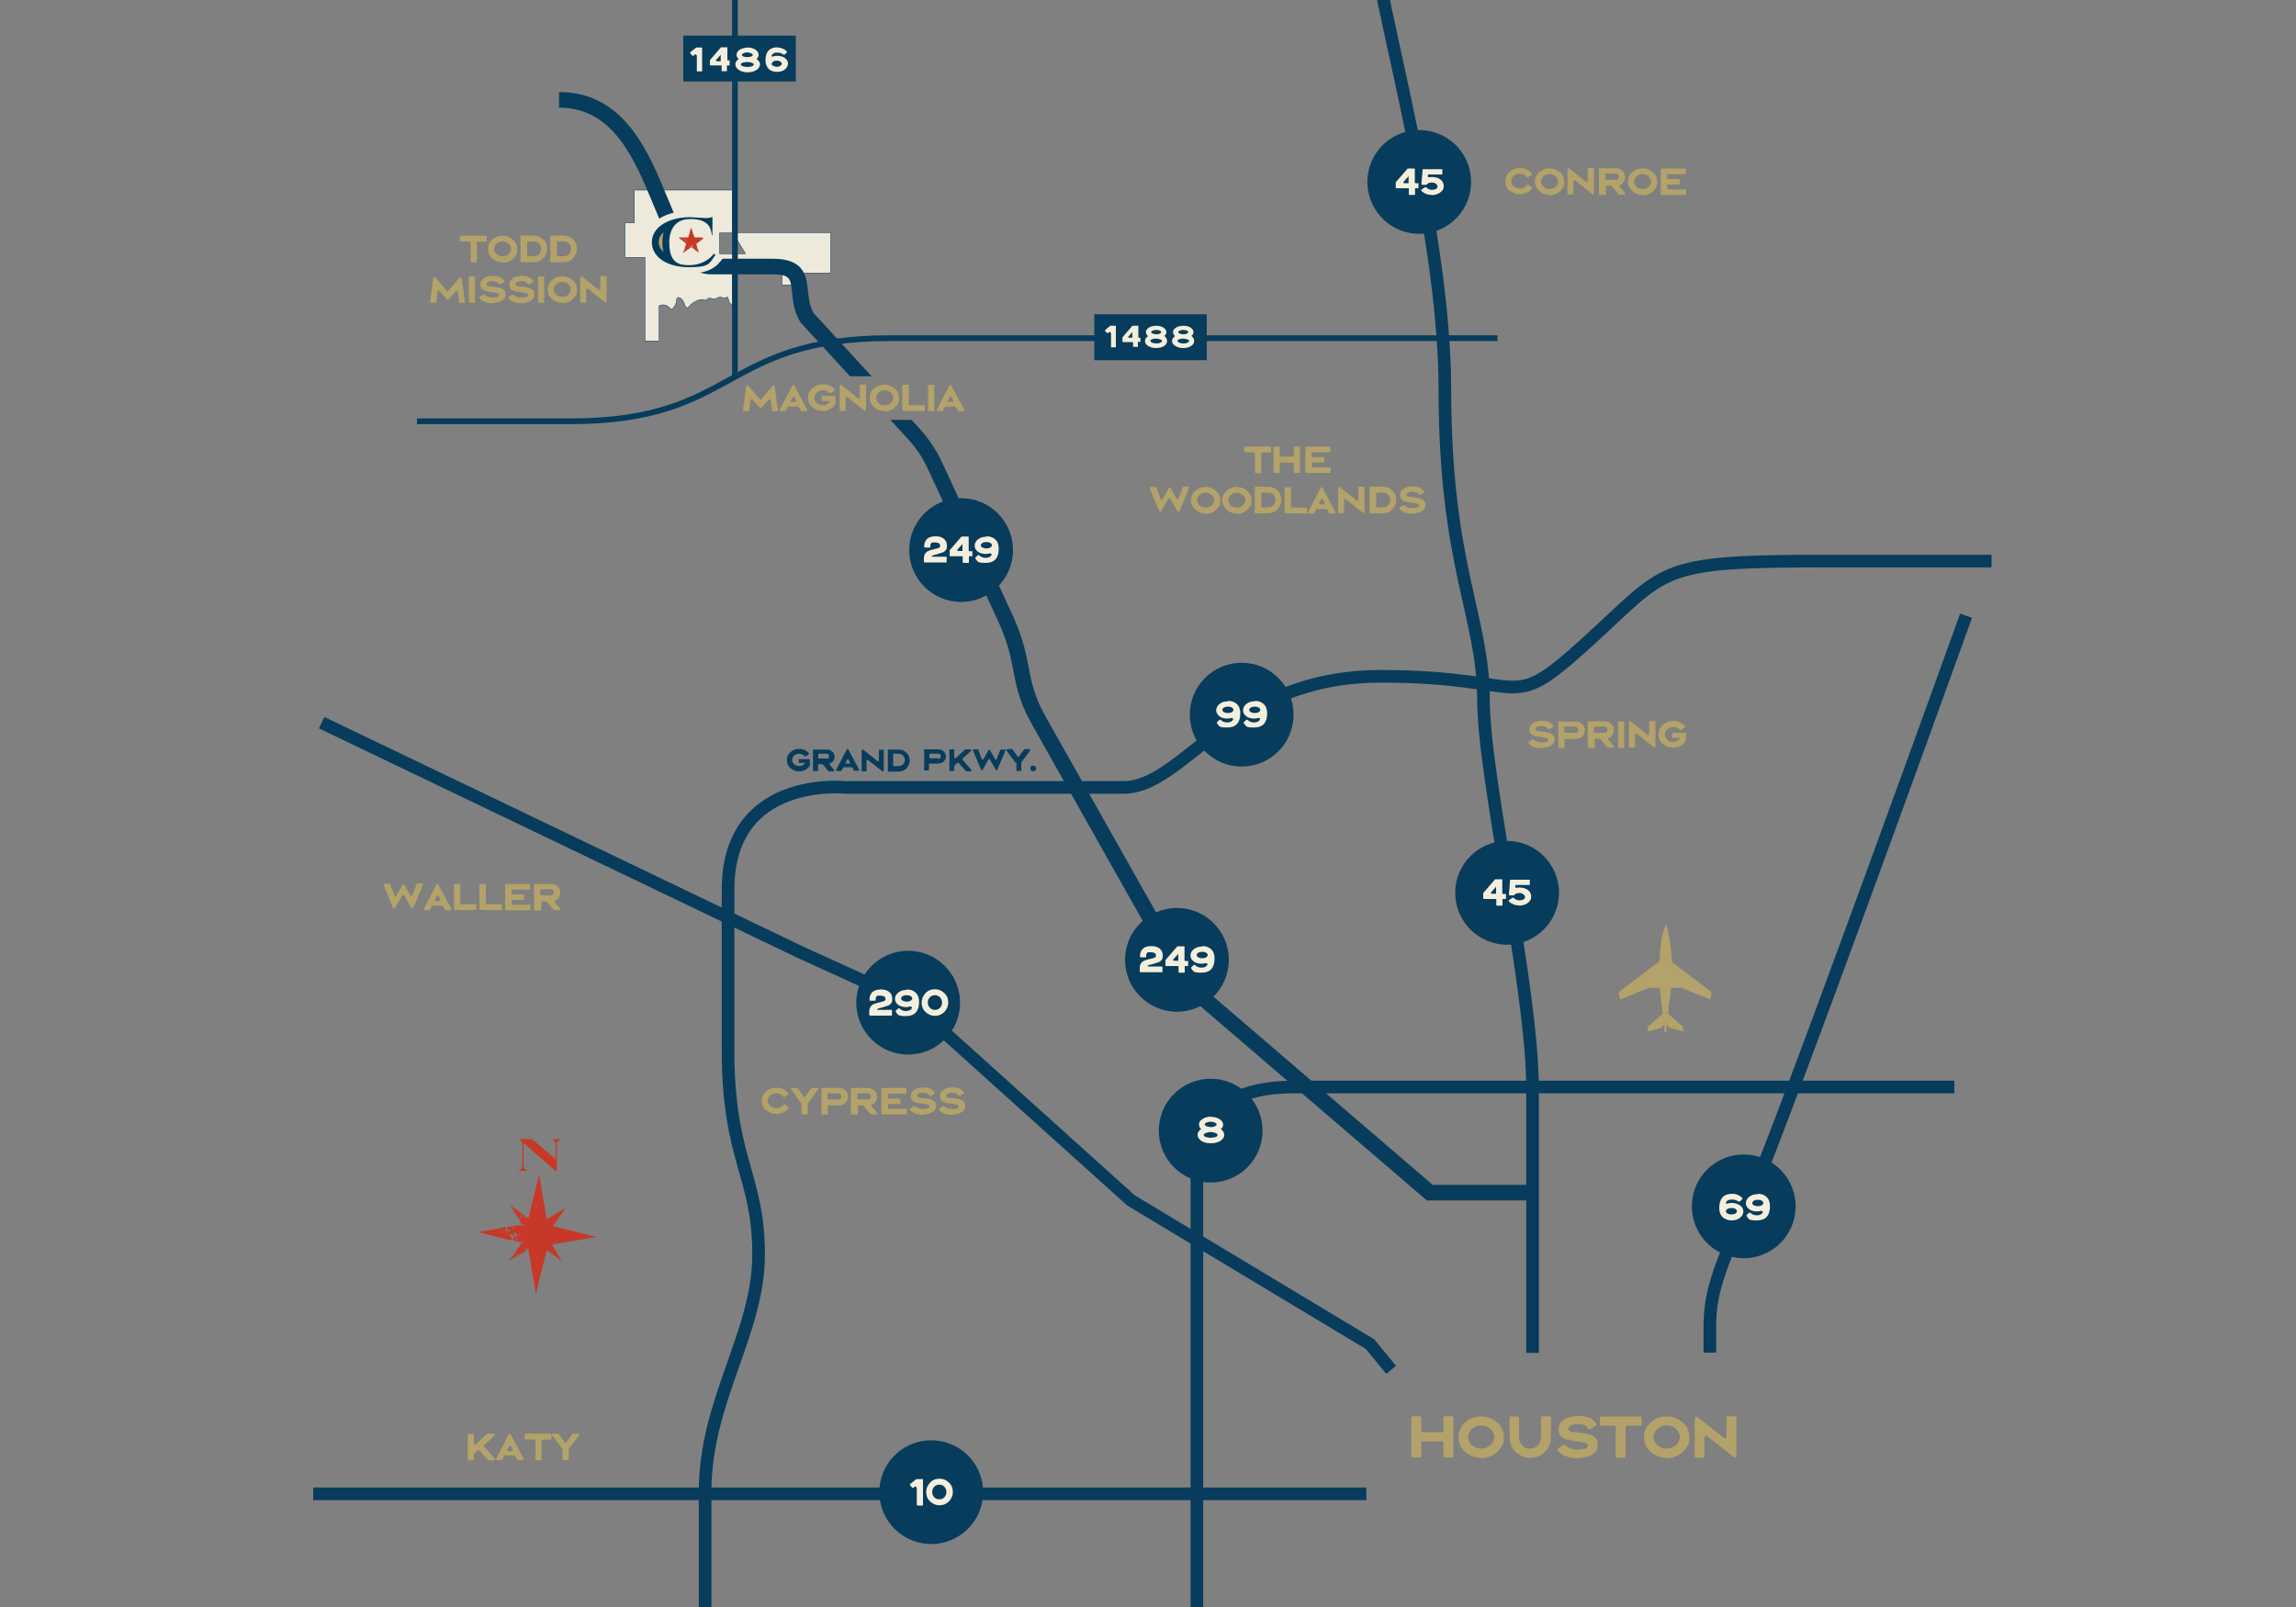 <?xml version="1.0" encoding="UTF-8"?>
<svg id="Layer_1" xmlns="http://www.w3.org/2000/svg" version="1.1" viewBox="0 0 1000 700">
  <rect x="0" y="0" width="1000" height="700" fill="#808080" stroke="none"/>
  <!-- Generator: Adobe Illustrator 29.6.1, SVG Export Plug-In . SVG Version: 2.1.1 Build 9)  -->
  <defs>
    <style>
      .st0 {
        fill: #003b5c;
      }

      .st1 {
        fill: #b3a269;
      }

      .st2 {
        fill: #b3a369;
      }

      .st3 {
        fill: #c53728;
      }

      .st4, .st5 {
        fill: #eeeadb;
      }

      .st5 {
        stroke: #083c5c;
        stroke-linejoin: round;
        stroke-width: .2px;
      }

      .st6 {
        fill: #073c5c;
      }

      .st7, .st8, .st9 {
        fill: none;
      }

      .st10 {
        fill: #f4efdd;
      }

      .st11 {
        fill: #c73828;
      }

      .st8 {
        stroke-width: 2.5px;
      }

      .st8, .st9 {
        stroke: #073c5c;
        stroke-miterlimit: 10;
      }

      .st9 {
        stroke-width: 5.5px;
      }
    </style>
  </defs>
  <path class="st5" d="M361.8,101.3v17.6h-13.5v5.2h-7.7v-5.2h-21.6v14.1l-1.3-1.1c-.2-.7-.4-1.3-.6-2,0-.4-.4-.6-.8-.4s-.6.4-1,.4c-.5,0-.8-.4-1.3-.5-.9-.2-1.7.6-2.6.8-.5,0-1,0-1.5-.2-.5-.1-1-.2-1.5,0-.5.2-.9.7-.7,1.2-.6-.9-1.9-.8-3-.6-2,.5-3.8,1.8-5,3.5-.6,0-1.1-.4-1.3-.9s-.4-1.1-.6-1.6c-.4-.8-1-1.5-1.8-1.9-.3-.1-.6-.2-.9,0-.4.2-.4.8-.5,1.2,0,1.2-.5,2.3-1.3,3.2-.2.2-.4.5-.7.5-.5,0-.9-.4-1.3-.8-1.1-1.1-2.9-1.3-4.2-.6v15.3s-6.2,0-6.2,0v-36.4h-8.7v-15h4.1v-14.3h42.6v18.6h-5.5v9.1h11.3l-5.6-9.2h42.6s0,0,0,0Z"/>
  <path class="st9" d="M521.3,711.8v-203.8s-4.7-34.5,41.9-34.5h288"/>
  <path class="st9" d="M595.8-42.8c0,30.8,33.5,136.1,33.5,212.5s16.8,99.2,16.8,134.7,21.4,124.9,21.4,170.5v114.4"/>
  <line class="st9" x1="595.1" y1="650.7" x2="136.4" y2="650.7"/>
  <g>
    <path class="st6" d="M379.6,163.9l-25.2-27.5c-1.8-3-2.1-6.3-2.5-9.5-.6-6.3-1.4-14.2-15.2-14.2h-26.8c-8.2,0-13.2-12.1-19-26.1-8.5-20.7-19.1-46.5-47.4-46.5v6.8c23.7,0,32.9,22.5,41.1,42.3,6.4,15.6,12.5,30.3,25.2,30.3h26.8c7.6,0,7.8,2,8.4,8.1.4,3.7.8,8.3,3.6,12.7l.2.3,21.4,23.3h9.2Z"/>
    <path class="st6" d="M624.1,516.2l-103.9-89.2-65.1-115.4c-2.8-5-4.9-10.5-6.1-16.1l-1.9-9.3c-1.2-6-3.2-11.8-5.7-17.4l-31-67.2c-2.5-5.4-5.8-10.4-9.9-14.9l-3.5-3.8h-9.2l7.7,8.4c3.6,3.9,6.5,8.3,8.7,13.1l31,67.2c2.3,5.1,4.1,10.4,5.2,15.9l1.9,9.3c1.3,6.4,3.6,12.4,6.8,18.1l65.3,115.9.3.5,105.8,90.8,1,.8h46v-6.8h-43.5,0Z"/>
  </g>
  <path class="st9" d="M307.1,717.6v-67.8c0-40,23.3-68.9,23.3-103.4s-13.3-41.1-13.3-88.9v-70c0-50,51.1-44.5,51.1-44.5h121.1c26.6,0,46.3-48.4,112.2-48.4s54.3,17.3,89.7-14.8,29.6-35.4,103.7-35.4h72.5"/>
  <polyline class="st9" points="140.1 314.8 348.2 414.6 397.1 436.9 492.6 522.9 596.7 585.5 605.9 596.7"/>
  <path class="st9" d="M856.3,268.2s-80.3,223.1-94.3,254.3c-14,31.3-17.3,41.1-17.3,55.6v11.1"/>
  <circle class="st6" cx="418.6" cy="239.6" r="22.6"/>
  <g>
    <path class="st10" d="M402.4,244.8v-.5c0-.5,0-.8,0-1,0-.5,0-.9.2-1.4.1-.4.3-.8.5-1s.5-.5.8-.7c.4-.2.8-.4,1.2-.5.4-.1,1-.3,1.8-.5,1-.2,1.7-.4,2.1-.6.3-.2.5-.5.5-.8s-.2-.9-.5-1.1-.9-.4-1.7-.4-.9,0-1.2,0c-.3,0-.5.2-.6.4-.1.2-.2.4-.3.6,0,.2,0,.5,0,.8,0,.1,0,.2,0,.3s-.2.1-.3.1h-2c-.1,0-.2,0-.3-.1s-.1-.2-.1-.3c0-1.5.5-2.7,1.3-3.4.8-.7,2-1.1,3.7-1.1s2.7.4,3.6,1.1,1.3,1.7,1.3,3-.1,1.3-.4,1.8c-.2.4-.6.7-1.1,1-.2.1-.5.2-.8.3-.2,0-.5.1-.9.3-.3,0-.6.2-1,.3-1.1.2-1.8.5-2.1.6s-.2.1-.3.2c0,0,0,.2,0,.2s.3.1.5.1h5.7c.1,0,.2,0,.3,0,0,0,0,.2,0,.3v1.8c0,0,0,.2,0,.3,0,0-.2.1-.3.1h-9.2c0,0-.2,0-.3-.1s-.1-.2-.1-.3h0Z"/>
    <path class="st10" d="M423.2,240.1c.1,0,.2,0,.3,0s0,.2,0,.3v1.5c0,0,0,.2,0,.3s-.2.1-.3.1h-.9c-.1,0-.2,0-.3.1s0,.2,0,.3v2.1c0,0,0,.2,0,.3,0,0-.2.1-.3.1h-2c0,0-.2,0-.3-.1s-.1-.2-.1-.3v-2.1c0-.1,0-.2,0-.3,0,0-.2-.1-.3-.1h-5c0,0-.2,0-.3-.1s-.1-.2-.1-.3v-2c0,0,0-.1,0-.2l5.2-6c0,0,.1,0,.2,0h2.6c.1,0,.2,0,.3,0,0,0,0,.2,0,.3v5.7c0,0,0,.2.1.3,0,0,.2.1.3.1h.9,0ZM419.1,237.1l-2.2,2.4s0,0,0,.1c0,0,0,.2.2.3s.3.1.5.1h1.3c.1,0,.2,0,.3-.1s0-.2,0-.3v-2.7h0s0,0-.1,0h0Z"/>
    <path class="st10" d="M429.6,233.6c1.7,0,3,.5,3.9,1.4,1,.9,1.5,2.3,1.5,4,0,4.1-1.9,6.2-5.7,6.2s-3.4-.6-4.5-1.9c0,0,0-.2,0-.2s0-.2.1-.3l1.1-1c0,0,.2,0,.2,0,.1,0,.2,0,.3.1.7.7,1.6,1.1,2.8,1.1s2.1-.4,2.6-1.3c0,0,0-.1,0-.2,0-.1,0-.2-.2-.3s-.3-.1-.6-.2c-.6.2-1.2.3-1.7.3-1.4,0-2.6-.3-3.5-1-.9-.7-1.4-1.5-1.4-2.6s.5-2,1.5-2.8c1-.8,2.2-1.1,3.6-1.1h0ZM427.2,237.5c0,.4.2.8.7,1s1,.4,1.7.4,1.2-.1,1.7-.4c.5-.3.7-.6.7-1s-.2-.7-.7-1-1-.4-1.7-.4-1.2.1-1.7.4-.7.6-.7,1Z"/>
  </g>
  <circle class="st6" cx="512.6" cy="418.1" r="22.6"/>
  <g>
    <path class="st10" d="M496.4,423.3v-.5c0-.5,0-.8,0-1,0-.5,0-.9.2-1.4.1-.4.3-.8.5-1,.2-.2.5-.5.8-.7.4-.2.8-.4,1.2-.5.4-.1,1-.3,1.8-.5,1-.2,1.7-.4,2.1-.6.3-.2.5-.5.5-.8s-.2-.9-.5-1.1c-.4-.2-.9-.4-1.7-.4s-.9,0-1.2,0c-.3,0-.5.2-.6.4-.1.2-.2.4-.3.6,0,.2,0,.5,0,.8,0,.1,0,.2,0,.3,0,0-.2.1-.3.1h-2c-.1,0-.2,0-.3-.1s-.1-.2-.1-.3c0-1.5.5-2.7,1.3-3.4s2-1.1,3.7-1.1,2.7.4,3.6,1.1c.9.7,1.3,1.7,1.3,3s-.1,1.3-.4,1.8c-.2.4-.6.7-1.1,1-.2.1-.5.2-.8.3-.2,0-.5.1-.9.3-.3,0-.6.2-1,.3-1.1.2-1.8.5-2.1.6,0,0-.2.1-.3.2,0,0,0,.2,0,.2.1,0,.3.1.5.1h5.7c.1,0,.2,0,.3,0,0,0,0,.2,0,.3v1.8c0,0,0,.2,0,.3,0,0-.2.1-.3.1h-9.2c0,0-.2,0-.3-.1s-.1-.2-.1-.3h0Z"/>
    <path class="st10" d="M517.2,418.6c.1,0,.2,0,.3,0,0,0,0,.2,0,.3v1.5c0,0,0,.2,0,.3,0,0-.2.1-.3.1h-.9c-.1,0-.2,0-.3.1s0,.2,0,.3v2.1c0,0,0,.2,0,.3,0,0-.2.1-.3.1h-2c0,0-.2,0-.3-.1s-.1-.2-.1-.3v-2.1c0-.1,0-.2,0-.3,0,0-.2-.1-.3-.1h-5c0,0-.2,0-.3-.1s-.1-.2-.1-.3v-2c0,0,0-.1,0-.2l5.2-6c0,0,.1,0,.2,0h2.6c.1,0,.2,0,.3,0,0,0,0,.2,0,.3v5.7c0,0,0,.2.1.3s.2.1.3.1h.9,0ZM513.1,415.6l-2.2,2.4s0,0,0,.1c0,0,0,.2.2.3s.3.1.5.1h1.3c.1,0,.2,0,.3-.1s0-.2,0-.3v-2.7h0s0,0-.1,0h0Z"/>
    <path class="st10" d="M523.6,412.1c1.7,0,3,.5,3.9,1.4,1,.9,1.5,2.3,1.5,4,0,4.1-1.9,6.2-5.7,6.2s-3.4-.6-4.5-1.9c0,0,0-.2,0-.2s0-.2.1-.3l1.1-1c0,0,.2,0,.2,0,.1,0,.2,0,.3.1.7.7,1.6,1.1,2.8,1.1s2.1-.4,2.6-1.3c0,0,0-.1,0-.2,0-.1,0-.2-.2-.3s-.3-.1-.6-.2c-.6.2-1.2.3-1.7.3-1.4,0-2.6-.3-3.5-1-.9-.7-1.4-1.5-1.4-2.6s.5-2,1.5-2.8c1-.8,2.2-1.1,3.6-1.1h0ZM521.2,416c0,.4.2.8.7,1,.5.3,1,.4,1.7.4s1.2-.1,1.7-.4c.5-.3.7-.6.7-1s-.2-.7-.7-1c-.5-.3-1-.4-1.7-.4s-1.2.1-1.7.4c-.5.3-.7.6-.7,1Z"/>
  </g>
  <circle class="st6" cx="395.7" cy="437" r="22.6" transform="translate(-99.1 757.5) rotate(-80.8)"/>
  <g>
    <path class="st10" d="M378.6,442.2v-.5c0-.5,0-.8,0-1,0-.5,0-.9.2-1.4.1-.4.3-.8.5-1,.2-.2.5-.5.8-.7.4-.2.8-.4,1.2-.5.4-.1,1-.3,1.8-.5,1-.2,1.7-.4,2.1-.6.3-.2.5-.5.5-.8s-.2-.9-.5-1.1c-.4-.2-.9-.4-1.7-.4s-.9,0-1.2,0-.5.2-.6.4c-.1.2-.2.4-.3.6,0,.2,0,.5,0,.8,0,.1,0,.2,0,.3,0,0-.2.1-.3.1h-2c-.1,0-.2,0-.3-.1s-.1-.2-.1-.3c0-1.5.5-2.7,1.3-3.4.8-.7,2-1.1,3.7-1.1s2.7.4,3.6,1.1c.9.7,1.3,1.7,1.3,3s-.1,1.3-.4,1.8c-.2.4-.6.7-1.1,1-.2.1-.5.2-.8.3-.2,0-.5.1-.9.3-.3,0-.6.2-1,.3-1.1.2-1.8.5-2.1.6,0,0-.2.1-.3.2,0,0,0,.2,0,.2s.3.1.5.1h5.7c.1,0,.2,0,.3,0,0,0,0,.2,0,.3v1.8c0,0,0,.2,0,.3,0,0-.2.1-.3.1h-9.2c0,0-.2,0-.3-.1,0,0-.1-.2-.1-.3h0Z"/>
    <path class="st10" d="M394.9,431c1.7,0,3,.5,3.9,1.4,1,.9,1.5,2.3,1.5,4,0,4.1-1.9,6.2-5.7,6.2s-3.4-.6-4.5-1.9c0,0,0-.2,0-.2s0-.2.1-.3l1.1-1c0,0,.2,0,.2,0,.1,0,.2,0,.3.1.7.7,1.6,1.1,2.8,1.1s2.1-.4,2.6-1.3c0,0,0-.1,0-.2,0-.1,0-.2-.2-.3s-.3-.1-.6-.2c-.6.2-1.2.3-1.7.3-1.4,0-2.6-.3-3.5-1-.9-.7-1.4-1.5-1.4-2.6s.5-2,1.5-2.8c1-.8,2.2-1.1,3.6-1.1h0ZM392.5,434.9c0,.4.2.8.7,1s1,.4,1.7.4,1.2-.1,1.7-.4c.5-.3.7-.6.7-1s-.2-.7-.7-1c-.5-.3-1-.4-1.7-.4s-1.2.1-1.7.4c-.5.3-.7.6-.7,1Z"/>
    <path class="st10" d="M411.3,440.8c-1.1,1.1-2.5,1.7-4.1,1.7s-3-.6-4.1-1.7c-1.2-1.1-1.7-2.5-1.7-4.1s.6-2.9,1.7-4.1,2.5-1.7,4.1-1.7,3,.6,4.1,1.7c1.2,1.1,1.7,2.5,1.7,4.1s-.6,2.9-1.7,4.1ZM405,439c.6.6,1.3.9,2.2.9s1.6-.3,2.2-.9c.6-.6.9-1.4.9-2.3s-.3-1.6-.9-2.3c-.6-.6-1.3-.9-2.2-.9s-1.6.3-2.2.9c-.6.6-.9,1.4-.9,2.3s.3,1.6.9,2.3Z"/>
  </g>
  <circle class="st6" cx="527.3" cy="492.5" r="22.6"/>
  <path class="st10" d="M527.3,486.5c.9,0,1.8.1,2.6.4.8.3,1.4.6,2,1.2.5.5.8,1.1.8,1.8s0,.6-.2.9c-.1.3-.3.6-.6.8,0,0-.1.2-.1.2s0,.2.2.2c.2.2.5.5.7.8.3.5.5,1,.5,1.5,0,.8-.3,1.4-.9,2-.6.6-1.3,1-2.2,1.3-.9.3-1.8.4-2.7.4s-1.9-.1-2.8-.4-1.6-.7-2.1-1.3c-.6-.6-.9-1.2-.9-2s.2-1,.5-1.5c.2-.3.5-.6.8-.8.1,0,.2-.1.2-.2s0-.1-.1-.2c-.3-.2-.5-.5-.6-.8s-.2-.6-.2-1c0-.7.3-1.3.8-1.8.6-.5,1.2-.9,2-1.2.8-.3,1.7-.4,2.5-.4h0ZM524.3,494.4c0,.4.3.7,1,.9.7.2,1.3.3,2,.3s1.4-.1,2-.3c.7-.2,1-.5,1-.9s-.3-.6-1-.9c-.7-.2-1.3-.4-2-.4s-1.3.1-2,.4c-.7.2-1,.5-1,.9h0ZM527.3,491c.7,0,1.3-.1,1.8-.4.5-.2.8-.5.8-.8s-.3-.6-.8-.8c-.6-.3-1.1-.4-1.8-.4s-1.2.1-1.8.4c-.6.2-.8.5-.8.8s.3.5.8.8c.6.2,1.2.3,1.8.3h0Z"/>
  <circle class="st6" cx="759.9" cy="526" r="22.6" transform="translate(20.5 1080.5) rotate(-71.6)"/>
  <g>
    <path class="st10" d="M754.4,520c1.8,0,3.2.6,4.4,1.8,0,0,.1.2.1.3s0,.2-.1.3l-1.1,1c0,0-.1,0-.3,0s-.2,0-.2,0c-.2-.2-.5-.3-.9-.5-.6-.3-1.2-.4-1.9-.4s-1.2.1-1.7.3-.8.6-1,1.1c0,0,0,.2,0,.2,0,.2,0,.2.3.2s.2,0,.3,0c.5-.2,1.2-.3,2.2-.3s2.5.4,3.4,1.1c1,.7,1.4,1.6,1.4,2.6s-.5,2-1.5,2.8c-1,.7-2.2,1.1-3.6,1.1s-3-.5-3.9-1.4c-1-.9-1.5-2.3-1.5-4,0-4.1,1.9-6.2,5.7-6.2h0ZM754.1,526.2c-.6,0-1.2.1-1.7.4-.5.3-.7.6-.7,1s.2.7.7,1c.5.3,1,.4,1.7.4s1.2-.1,1.7-.4c.5-.3.7-.6.7-1s-.2-.7-.7-1-1-.4-1.6-.4h0Z"/>
    <path class="st10" d="M765.5,520c1.7,0,3,.5,3.9,1.4,1,.9,1.5,2.3,1.5,4,0,4.1-1.9,6.2-5.7,6.2s-3.4-.6-4.5-1.9c0,0,0-.2,0-.2s0-.2.1-.3l1.1-1c0,0,.2,0,.2,0,.1,0,.2,0,.3.1.7.7,1.6,1.1,2.8,1.1s2.1-.4,2.6-1.3c0,0,0-.1,0-.2,0-.1,0-.2-.2-.3s-.4-.1-.6-.2c-.6.2-1.2.3-1.7.3-1.4,0-2.6-.3-3.5-1-.9-.7-1.4-1.5-1.4-2.6s.5-2,1.5-2.8c1-.8,2.2-1.1,3.6-1.1h0ZM763.2,524c0,.4.2.8.7,1,.5.3,1,.4,1.7.4s1.2-.1,1.7-.4c.5-.3.7-.6.7-1s-.2-.7-.7-1c-.5-.3-1-.4-1.7-.4s-1.2.1-1.7.4c-.5.3-.7.6-.7,1Z"/>
  </g>
  <circle class="st6" cx="405.7" cy="650.2" r="22.6" transform="translate(-301.1 946.5) rotate(-80.8)"/>
  <g>
    <path class="st10" d="M399.1,648c0-.2,0-.3-.1-.4,0,0-.2-.1-.3-.1s-.2,0-.3.1l-.6.5c0,0-.1,0-.2,0-.1,0-.2,0-.3-.1l-1-1.1c0,0,0-.1,0-.2s0-.2.1-.3l2.7-2.1s0,0,.2,0h2.4c.1,0,.2,0,.3,0,0,0,0,.2,0,.3v10.8c0,0,0,.2,0,.3,0,0-.2.1-.3.1h-2c0,0-.2,0-.3-.1,0,0-.1-.2-.1-.3v-7.4h0Z"/>
    <path class="st10" d="M413.3,654c-1.1,1.1-2.5,1.7-4.1,1.7s-3-.6-4.1-1.7c-1.2-1.1-1.7-2.5-1.7-4.1s.6-2.9,1.7-4.1,2.5-1.7,4.1-1.7,3,.6,4.1,1.7c1.2,1.1,1.7,2.5,1.7,4.1s-.6,2.9-1.7,4.1ZM406.9,652.2c.6.6,1.3.9,2.2.9s1.6-.3,2.2-.9c.6-.6.9-1.4.9-2.3s-.3-1.6-.9-2.3c-.6-.6-1.3-.9-2.2-.9s-1.6.3-2.2.9c-.6.6-.9,1.4-.9,2.3s.3,1.6.9,2.3Z"/>
  </g>
  <circle class="st6" cx="656.4" cy="388.9" r="22.6"/>
  <g>
    <path class="st10" d="M655.6,389.4c.1,0,.2,0,.3,0s0,.2,0,.3v1.5c0,0,0,.2,0,.3,0,0-.2.1-.3.1h-.9c-.1,0-.2,0-.3.1s0,.2,0,.3v2.1c0,0,0,.2,0,.3,0,0-.2.1-.3.1h-2c0,0-.2,0-.3-.1s-.1-.2-.1-.3v-2.1c0-.1,0-.2,0-.3s-.2-.1-.3-.1h-5c0,0-.2,0-.3-.1s-.1-.2-.1-.3v-2c0,0,0-.1,0-.2l5.2-6c0,0,.1,0,.2,0h2.6c.1,0,.2,0,.3,0,0,0,0,.2,0,.3v5.7c0,0,0,.2.1.3s.2.1.3.1h.9,0ZM651.5,386.4l-2.2,2.4s0,0,0,.1c0,0,0,.2.2.3s.3.1.5.1h1.3c.1,0,.2,0,.3-.1s0-.2,0-.3v-2.7h0s0,0-.1,0h0Z"/>
    <path class="st10" d="M661.6,394.4c-.9,0-1.8-.2-2.5-.5-.8-.3-1.5-.8-2-1.4,0,0,0-.2,0-.2,0-.1,0-.2.2-.3l1.6-1s.1,0,.2,0c.1,0,.2,0,.3.2.2.2.4.4.8.6.5.2,1,.4,1.5.4.7,0,1.3-.1,1.8-.4.5-.3.7-.6.7-1s-.2-.8-.6-1.2c-.5-.4-1.1-.6-2-.6s-1.7.3-2.1.9c0,0-.2.1-.3.1h-1.8c0-.1-.2-.2-.2-.3,0,0,0-.2,0-.3l.5-6c0,0,0-.2.1-.2,0,0,.1,0,.2,0h8c.1,0,.2,0,.3,0,0,0,0,.2,0,.3v1.6c0,0,0,.2,0,.3,0,0-.2.1-.3.1h-5.7c0,0-.2,0-.2,0,0,0-.1.1-.1.2v.6c0,.1,0,.2,0,.3,0,0,.2.1.3.1s0,0,.1,0c.4,0,.8-.1,1.3-.1,1.6,0,2.9.4,3.8,1.1.9.7,1.4,1.7,1.4,2.9s-.5,2-1.6,2.8c-1,.7-2.3,1.1-3.7,1.1h0Z"/>
  </g>
  <circle class="st6" cx="618.3" cy="79.4" r="22.6" transform="translate(440.9 676.9) rotate(-80.8)"/>
  <g>
    <path class="st10" d="M617.5,79.8c.1,0,.2,0,.3,0,0,0,0,.2,0,.3v1.5c0,0,0,.2,0,.3,0,0-.2.1-.3.1h-.9c-.1,0-.2,0-.3.1s0,.2,0,.3v2.1c0,0,0,.2,0,.3,0,0-.2.1-.3.1h-2c0,0-.2,0-.3-.1s-.1-.2-.1-.3v-2.1c0-.1,0-.2,0-.3,0,0-.2-.1-.3-.1h-5c0,0-.2,0-.3-.1s-.1-.2-.1-.3v-2c0,0,0-.1,0-.2l5.2-6c0,0,.1,0,.2,0h2.6c.1,0,.2,0,.3,0,0,0,0,.2,0,.3v5.7c0,0,0,.2.1.3s.2.1.3.1h.9,0ZM613.4,76.9l-2.2,2.4s0,0,0,.1c0,0,0,.2.2.3s.3.1.5.1h1.3c.1,0,.2,0,.3-.1s0-.2,0-.3v-2.7h0s0,0-.1,0h0Z"/>
    <path class="st10" d="M623.5,84.9c-.9,0-1.8-.2-2.5-.5-.8-.3-1.5-.8-2-1.4,0,0,0-.2,0-.2,0-.1,0-.2.2-.3l1.6-1s.1,0,.2,0c.1,0,.2,0,.3.2.2.2.4.4.8.6.5.2,1,.4,1.5.4.7,0,1.3-.1,1.8-.4.5-.3.7-.6.7-1s-.2-.8-.6-1.2c-.5-.4-1.1-.6-2-.6s-1.7.3-2.1.9c0,0-.2.1-.3.1h-1.8c0-.1-.2-.2-.2-.3,0,0,0-.2,0-.3l.5-6c0,0,0-.2.1-.2,0,0,.1,0,.2,0h8c.1,0,.2,0,.3,0,0,0,0,.2,0,.3v1.6c0,0,0,.2,0,.3,0,0-.2.1-.3.1h-5.7c0,0-.2,0-.2,0,0,0-.1.1-.1.2v.6c0,.1,0,.2,0,.3s.2.1.3.1,0,0,.1,0c.4,0,.8-.1,1.3-.1,1.6,0,2.9.4,3.8,1.1.9.7,1.4,1.7,1.4,2.9s-.5,2-1.6,2.8c-1,.7-2.3,1.1-3.7,1.1h0Z"/>
  </g>
  <circle class="st6" cx="540.8" cy="311.3" r="22.6"/>
  <g>
    <path class="st10" d="M534.8,305.3c1.7,0,3,.5,3.9,1.4,1,.9,1.5,2.3,1.5,4,0,4.1-1.9,6.2-5.7,6.2s-3.4-.6-4.5-1.9c0,0,0-.2,0-.2s0-.2.1-.3l1.1-1c0,0,.2,0,.2,0,.1,0,.2,0,.3.1.7.7,1.6,1.1,2.8,1.1s2.1-.4,2.6-1.3c0,0,0-.1,0-.2,0-.1,0-.2-.2-.3s-.3-.1-.6-.2c-.6.2-1.2.3-1.7.3-1.4,0-2.6-.3-3.5-1-.9-.7-1.4-1.5-1.4-2.6s.5-2,1.5-2.8c1-.8,2.2-1.1,3.6-1.1h0ZM532.4,309.2c0,.4.2.8.7,1,.5.3,1,.4,1.7.4s1.2-.1,1.7-.4c.5-.3.7-.6.7-1s-.2-.7-.7-1c-.5-.3-1-.4-1.7-.4s-1.2.1-1.7.4c-.5.3-.7.6-.7,1Z"/>
    <path class="st10" d="M546.5,305.3c1.7,0,3,.5,3.9,1.4,1,.9,1.5,2.3,1.5,4,0,4.1-1.9,6.2-5.7,6.2s-3.4-.6-4.5-1.9c0,0,0-.2,0-.2s0-.2.1-.3l1.1-1c0,0,.2,0,.2,0,.1,0,.2,0,.3.1.7.7,1.6,1.1,2.8,1.1s2.1-.4,2.6-1.3c0,0,0-.1,0-.2,0-.1,0-.2-.2-.3s-.3-.1-.6-.2c-.6.2-1.2.3-1.7.3-1.4,0-2.6-.3-3.5-1-.9-.7-1.4-1.5-1.4-2.6s.5-2,1.5-2.8c1-.8,2.2-1.1,3.6-1.1h0ZM544.1,309.2c0,.4.2.8.7,1,.5.3,1,.4,1.7.4s1.2-.1,1.7-.4c.5-.3.7-.6.7-1s-.2-.7-.7-1c-.5-.3-1-.4-1.7-.4s-1.2.1-1.7.4c-.5.3-.7.6-.7,1Z"/>
  </g>
  <g>
    <path class="st1" d="M619,634.3c0,.1,0,.3-.2.4-.1.1-.2.2-.4.2h-3.1c-.1,0-.3,0-.4-.2s-.2-.2-.2-.4v-16.8c0-.2,0-.3.2-.4.1-.1.2-.2.4-.2h3.1c.2,0,.3,0,.4.2s.2.2.2.4v5.8c0,.2,0,.3.2.4.1.1.2.2.4.2h8.5c.2,0,.3,0,.4-.2s.2-.3.2-.4v-5.8c0-.2,0-.3.2-.4.1-.1.2-.2.4-.2h3.1c.2,0,.3,0,.4.2s.2.2.2.4v16.8c0,.1,0,.3-.2.4-.1.1-.2.2-.4.2h-3.1c-.1,0-.3,0-.4-.2s-.2-.2-.2-.4v-5.8c0-.2,0-.3-.2-.4-.1-.1-.2-.2-.4-.2h-8.5c-.2,0-.3,0-.4.2-.1.1-.2.3-.2.4v5.8Z"/>
    <path class="st1" d="M645.1,635c-2.8,0-5.1-.9-7-2.6s-2.9-3.9-2.9-6.4,1-4.7,2.9-6.4c1.9-1.8,4.3-2.6,7-2.6s5,.9,7,2.6,2.9,4,2.9,6.6-.5,3.1-1.4,4.5-2.1,2.5-3.7,3.3-3.2,1.2-4.9,1.2h0ZM641.1,629.5c1.1,1,2.5,1.5,4,1.5s2.9-.5,4-1.5c1.1-1,1.7-2.2,1.7-3.6s-.6-2.6-1.7-3.5c-1.1-1-2.5-1.5-4-1.5s-2.9.5-4,1.5c-1.1,1-1.7,2.2-1.7,3.5s.6,2.6,1.7,3.6Z"/>
    <path class="st1" d="M657.3,617.6c0-.2,0-.3.2-.4.1-.1.2-.2.4-.2h3.1c.1,0,.3,0,.4.2.1.1.2.3.2.4v8.5c0,1.4.5,2.6,1.4,3.5.9,1,2.1,1.4,3.4,1.4s2.5-.5,3.4-1.4c.9-1,1.4-2.2,1.4-3.5v-8.6c0-.2,0-.3.2-.4.1-.1.2-.2.4-.2h3.1c.1,0,.3,0,.4.2s.2.3.2.4v8.5c0,2.5-.9,4.6-2.6,6.4s-3.9,2.6-6.4,2.6-4.6-.9-6.4-2.6-2.6-3.9-2.6-6.4v-8.6h0Z"/>
    <path class="st1" d="M686.9,635.2c-1.9,0-3.7-.4-5.5-1.1-1.5-.7-2.6-1.5-3.1-2.6,0,0,0-.1,0-.2,0-.2,0-.4.3-.5l2.5-1.5c0,0,.2,0,.3,0,.2,0,.3,0,.4.2.6.6,1.4,1.1,2.3,1.4.9.3,1.9.5,3,.5,1.6,0,2.8-.2,3.7-.6.6-.3.8-.7.8-1.1s-.3-.9-.8-1.1c-.6-.2-1.8-.5-3.6-.7-2.7-.3-4.4-.6-5.3-1-2.1-.9-3.2-2.3-3.1-4.3,0-2.1,1.1-3.6,3.2-4.7,1.5-.7,3.3-1.1,5.6-1.1s3.6.3,4.9.9c1.3.6,2.2,1.5,2.8,2.7,0,0,0,.2,0,.2,0,.2-.1.3-.3.5l-2.6,1.4c0,0-.2,0-.3,0-.2,0-.4-.1-.5-.3-.7-1.3-2.2-1.9-4.3-1.9s-1.9.2-2.8.5c-.9.3-1.4.8-1.4,1.4s.2.9.6,1.1,1.1.5,2,.6c0,0,.3,0,.7,0h1.1c.8.2,1.3.2,1.5.3,1.8.2,3,.5,3.8.8,2.2.9,3.2,2.3,3.1,4.4v.2c0,1.2-.5,2.3-1.3,3.1-.8.8-1.9,1.4-3.2,1.8-1.3.4-2.7.6-4.3.6h0Z"/>
    <path class="st1" d="M703.8,621.6c0-.2,0-.3-.2-.4-.1-.1-.2-.2-.4-.2h-5.8c-.1,0-.3,0-.4-.2-.1-.1-.2-.3-.2-.4v-2.8c0-.2,0-.3.2-.4.1-.1.2-.2.4-.2h17c.1,0,.3,0,.4.2s.2.3.2.4v2.8c0,.1,0,.3-.2.4-.1.1-.2.2-.4.2h-5.8c-.2,0-.3,0-.4.2-.1.1-.2.3-.2.4v12.8c0,.1,0,.3-.2.4-.1.1-.2.2-.4.2h-3.1c-.1,0-.3,0-.4-.2s-.2-.2-.2-.4v-12.8h0Z"/>
    <path class="st1" d="M725.9,635c-2.8,0-5.1-.9-7-2.6s-2.9-3.9-2.9-6.4,1-4.7,2.9-6.4c1.9-1.8,4.3-2.6,7-2.6s5,.9,7,2.6,2.9,4,2.9,6.6-.5,3.1-1.4,4.5c-.9,1.4-2.1,2.5-3.7,3.3s-3.2,1.2-4.9,1.2h0ZM721.9,629.5c1.1,1,2.5,1.5,4,1.5s2.9-.5,4-1.5c1.1-1,1.7-2.2,1.7-3.6s-.6-2.6-1.7-3.5c-1.1-1-2.5-1.5-4-1.5s-2.9.5-4,1.5c-1.1,1-1.7,2.2-1.7,3.5s.6,2.6,1.7,3.6Z"/>
    <path class="st1" d="M738.7,634.9c-.1,0-.3,0-.4-.2s-.2-.2-.2-.4v-16.4c0-.2,0-.4.2-.6.1-.1.3-.2.5-.2s.4,0,.6.2l2.4,1.9,9,7.2c.2.1.3.2.5.2s.4,0,.5-.2c.1-.1.2-.3.2-.6v-8.3c0-.2,0-.3.2-.4.1-.1.2-.2.4-.2h3.1c.2,0,.3,0,.4.2s.2.2.2.4v16.5c0,.2,0,.4-.2.6-.1.1-.3.2-.5.2s-.4,0-.6-.2l-11.4-9c-.2-.1-.4-.2-.6-.2s-.4,0-.5.2c-.1.1-.2.3-.2.6v8.2c0,.1,0,.3-.2.4-.1.1-.3.2-.4.2h-3.1,0Z"/>
  </g>
  <g>
    <path class="st1" d="M204.7,105.6c0-.1,0-.2,0-.3,0,0-.2-.1-.3-.1h-3.7c0,0-.2,0-.3-.1,0,0-.1-.2-.1-.3v-1.8c0-.1,0-.2.1-.3s.2,0,.3,0h10.9c0,0,.2,0,.3.1,0,0,.1.2.1.3v1.8c0,0,0,.2,0,.3,0,0-.2.1-.3.1h-3.7c-.1,0-.2,0-.3.1s0,.2,0,.3v8.2c0,0,0,.2,0,.3,0,0-.2.1-.3.1h-2c0,0-.2,0-.3-.1,0,0-.1-.2-.1-.3v-8.2h0Z"/>
    <path class="st1" d="M218.9,114.3c-1.8,0-3.3-.6-4.5-1.7s-1.9-2.5-1.9-4.1.6-3,1.9-4.1c1.3-1.1,2.8-1.7,4.5-1.7s3.2.6,4.5,1.7c1.3,1.1,1.9,2.5,1.9,4.3s-.3,2-.9,2.9c-.6.9-1.4,1.6-2.4,2.1s-2,.8-3.1.7h0ZM216.3,110.7c.7.6,1.6.9,2.6.9s1.9-.3,2.6-.9c.7-.6,1.1-1.4,1.1-2.3s-.4-1.7-1.1-2.3c-.7-.6-1.6-1-2.6-1s-1.9.3-2.6,1c-.7.6-1.1,1.4-1.1,2.3s.4,1.7,1.1,2.3Z"/>
    <path class="st1" d="M227.1,114.2c0,0-.2,0-.3-.1s-.1-.2-.1-.3v-10.8c0,0,0-.2.1-.3s.2-.1.3-.1h5.4c1.6,0,3,.6,4.1,1.7,1.2,1.1,1.7,2.5,1.7,4.1s-.6,2.9-1.7,4.1-2.5,1.7-4.1,1.7h-5.4ZM229.5,111.6s.1,0,.4,0h2.7c.9,0,1.6-.3,2.2-.9.6-.6.9-1.4.9-2.3s-.3-1.6-.9-2.3c-.6-.6-1.3-.9-2.2-.9h-2.7c-.1,0-.2,0-.3.1s0,.2,0,.3v5.9h0Z"/>
    <path class="st1" d="M240.1,114.2c0,0-.2,0-.3-.1s-.1-.2-.1-.3v-10.8c0,0,0-.2.1-.3s.2-.1.3-.1h5.4c1.6,0,3,.6,4.1,1.7,1.2,1.1,1.7,2.5,1.7,4.1s-.6,2.9-1.7,4.1-2.5,1.7-4.1,1.7h-5.4ZM242.5,111.6s.1,0,.4,0h2.7c.9,0,1.6-.3,2.2-.9.6-.6.9-1.4.9-2.3s-.3-1.6-.9-2.3c-.6-.6-1.3-.9-2.2-.9h-2.7c-.1,0-.2,0-.3.1s0,.2,0,.3v5.9h0Z"/>
    <path class="st1" d="M187.6,131.9c-.1,0-.2,0-.3-.1s-.1-.2,0-.3l1.4-10.4c0-.1,0-.3.2-.3,0,0,.2-.1.3-.1s.3,0,.4.2l2.2,2.5,2.8,3.3c0,0,.2.1.3.1s.2,0,.3-.1l5-5.8c.1-.1.3-.2.4-.2s.2,0,.3.1c0,0,.1.2.2.3l1.4,10.4c0,.1,0,.2,0,.3,0,0-.2.1-.3.1h-1.9c0,0-.2,0-.2,0s-.1-.1-.1-.2l-.6-4.6c0-.1,0-.3-.2-.3s-.2-.1-.3-.1-.3,0-.4.2l-3.2,3.6c0,0-.2.1-.3.1s-.2,0-.3-.1l-3.2-3.6c-.1-.1-.2-.2-.4-.2s-.2,0-.3.1c0,0-.1.2-.2.3l-.6,4.6c0,0,0,.2-.1.2s-.1,0-.2,0h-1.9s0,0,0,0Z"/>
    <path class="st1" d="M206.9,131.5c0,0,0,.2,0,.3,0,0-.2.1-.3.1h-2c0,0-.2,0-.3-.1,0,0-.1-.2-.1-.3v-10.8c0-.1,0-.2.1-.3s.2,0,.3,0h2c.1,0,.2,0,.3,0,0,0,0,.2,0,.3v10.8Z"/>
    <path class="st1" d="M214.3,132.1c-1.2,0-2.4-.2-3.5-.7-1-.4-1.7-1-2-1.7,0,0,0,0,0-.1,0-.1,0-.2.2-.3l1.6-1s.1,0,.2,0c.1,0,.2,0,.3.1.4.4.9.7,1.5.9.6.2,1.2.3,1.9.3,1,0,1.8-.1,2.4-.4.4-.2.5-.4.5-.7s-.2-.6-.5-.7c-.4-.2-1.1-.3-2.3-.5-1.7-.2-2.9-.4-3.4-.6-1.4-.6-2-1.5-2-2.8,0-1.3.7-2.3,2-3,.9-.5,2.1-.7,3.6-.7s2.3.2,3.1.6c.8.4,1.4,1,1.8,1.8,0,0,0,0,0,.1,0,.1,0,.2-.2.3l-1.7.9s-.1,0-.2,0c-.1,0-.2,0-.3-.2-.5-.8-1.4-1.2-2.7-1.2s-1.2.1-1.8.3c-.6.2-.9.5-.9.9s.1.6.4.7c.3.2.7.3,1.3.4,0,0,.2,0,.4,0h.7c.5.1.9.2,1,.2,1.1.1,1.9.3,2.5.5,1.4.6,2.1,1.5,2,2.8h0c0,.9-.3,1.6-.9,2.1-.5.5-1.2.9-2,1.2-.8.2-1.7.4-2.7.4h0Z"/>
    <path class="st1" d="M226.9,132.1c-1.2,0-2.4-.2-3.5-.7-1-.4-1.7-1-2-1.7,0,0,0,0,0-.1,0-.1,0-.2.2-.3l1.6-1s.1,0,.2,0c.1,0,.2,0,.3.1.4.4.9.7,1.5.9.6.2,1.2.3,1.9.3,1,0,1.8-.1,2.4-.4.4-.2.5-.4.5-.7s-.2-.6-.5-.7c-.4-.2-1.1-.3-2.3-.5-1.7-.2-2.9-.4-3.4-.6-1.4-.6-2-1.5-2-2.8,0-1.3.7-2.3,2-3,.9-.5,2.1-.7,3.6-.7s2.3.2,3.1.6c.8.4,1.4,1,1.8,1.8,0,0,0,0,0,.1,0,.1,0,.2-.2.3l-1.7.9s-.1,0-.2,0c-.1,0-.2,0-.3-.2-.5-.8-1.4-1.2-2.7-1.2s-1.2.1-1.8.3c-.6.2-.9.5-.9.9s.1.6.4.7c.3.2.7.3,1.3.4,0,0,.2,0,.4,0h.7c.5.1.9.2,1,.2,1.1.1,1.9.3,2.5.5,1.4.6,2.1,1.5,2,2.8h0c0,.9-.3,1.6-.9,2.1-.5.5-1.2.9-2,1.2-.8.2-1.7.4-2.7.4h0Z"/>
    <path class="st1" d="M237,131.5c0,0,0,.2,0,.3,0,0-.2.1-.3.1h-2c0,0-.2,0-.3-.1s-.1-.2-.1-.3v-10.8c0-.1,0-.2.1-.3s.2,0,.3,0h2c.1,0,.2,0,.3,0,0,0,0,.2,0,.3v10.8Z"/>
    <path class="st1" d="M244.9,131.9c-1.8,0-3.3-.6-4.5-1.7s-1.9-2.5-1.9-4.1.6-3,1.9-4.1c1.3-1.1,2.8-1.7,4.5-1.7s3.2.6,4.5,1.7,1.9,2.5,1.9,4.3-.3,2-.9,2.9c-.6.9-1.4,1.6-2.4,2.1s-2,.8-3.1.7h0ZM242.3,128.4c.7.6,1.6.9,2.6.9s1.9-.3,2.6-.9c.7-.6,1.1-1.4,1.1-2.3s-.4-1.7-1.1-2.3c-.7-.6-1.6-1-2.6-1s-1.9.3-2.6,1c-.7.6-1.1,1.4-1.1,2.3s.4,1.7,1.1,2.3Z"/>
    <path class="st1" d="M253.1,131.9c0,0-.2,0-.3-.1s-.1-.2-.1-.3v-10.6c0-.1,0-.3.1-.4s.2-.1.3-.1.2,0,.4.1l1.5,1.2,5.8,4.6c.1,0,.2.1.3.1s.2,0,.3-.1.1-.2.1-.4v-5.3c0-.1,0-.2.1-.3s.2,0,.3,0h2c.1,0,.2,0,.3,0s0,.2,0,.3v10.6c0,.1,0,.3-.1.4s-.2.1-.3.1-.2,0-.4-.1l-7.3-5.8c-.1,0-.2-.1-.4-.1s-.2,0-.3.1-.1.2-.1.4v5.2c0,0,0,.2-.1.3s-.2.1-.3.1h-2Z"/>
  </g>
  <g>
    <path class="st1" d="M212.4,635.9c-.7-.8-2-2.2-3.7-4.2,0,0-.2-.1-.3-.1s-.2,0-.2.1l-1.8,1.7c0,0,0,.1,0,.2v2.1c0,0,0,.2,0,.3,0,0-.2.1-.3.1h-2c0,0-.2,0-.3-.1,0,0-.1-.2-.1-.3v-10.8c0-.1,0-.2.1-.3s.2,0,.3,0h2c.1,0,.2,0,.3,0,0,0,0,.2,0,.3v3.9c0,.2,0,.3.1.4s.2.1.4.1.3,0,.4-.2l4.9-4.6c0,0,.1,0,.2,0h2.4c.2,0,.3,0,.4.2.1,0,.2.2.2.4s0,.3-.2.4l-4.3,4c0,0-.1.2-.1.3s0,.2,0,.2l4.6,5.3c0,.1.1.2.1.4s0,.2-.1.3c0,0-.2.1-.4.1h-2.2c0,0-.2,0-.2,0h0Z"/>
    <path class="st1" d="M218.9,635.8c0,.1-.1.2-.3.2h-2.1c-.1,0-.2,0-.3-.1s-.1-.2-.1-.3,0-.2,0-.2l5.5-10.6c0-.2.2-.3.4-.3s.3,0,.4.3l5.7,10.6c0,0,0,.2,0,.2,0,.1,0,.2-.1.3s-.2.1-.3.1h-2.1c-.1,0-.2,0-.3-.2l-.9-1.6c0-.1-.1-.2-.3-.2h-4.2c-.1,0-.2,0-.3.2l-.8,1.6h0ZM220.9,631.5c0,0,0,.1,0,.2,0,.1,0,.2.1.3s.2.1.3.1c.7,0,1.3,0,1.6,0,.1,0,.2,0,.3-.1,0,0,.1-.2.1-.3s0-.1,0-.2l-.7-1.5c0,0,0-.2-.2-.2,0,0-.2,0-.3,0-.2,0-.4.1-.5.3l-.7,1.5h0Z"/>
    <path class="st1" d="M232.9,627.4c0-.1,0-.2,0-.3,0,0-.2-.1-.3-.1h-3.7c0,0-.2,0-.3-.1s-.1-.2-.1-.3v-1.8c0-.1,0-.2.1-.3s.2,0,.3,0h10.9c0,0,.2,0,.3.1s.1.2.1.3v1.8c0,0,0,.2,0,.3,0,0-.2.1-.3.1h-3.7c-.1,0-.2,0-.3.1s0,.2,0,.3v8.2c0,0,0,.2,0,.3,0,0-.2.1-.3.1h-2c0,0-.2,0-.3-.1s-.1-.2-.1-.3v-8.2h0Z"/>
    <path class="st1" d="M245,631.5c0,0,0-.1,0-.2l-4.5-6.1c0-.1-.1-.2-.1-.3s0-.2.1-.3.2-.1.4-.1h2.2c0,0,.2,0,.2.1l2.7,3.7c0,.1.2.2.3.2s.2,0,.3-.2l2.7-3.7c0,0,.1-.1.2-.1h2.3c.1,0,.3,0,.4.1,0,0,.1.2.1.3s0,.2-.1.3l-4.5,6.1s0,.1,0,.2v4.1c0,0,0,.2,0,.3,0,0-.2.1-.3.1h-2c0,0-.2,0-.3-.1s-.1-.2-.1-.3v-4.1h0Z"/>
  </g>
  <g>
    <path class="st1" d="M333.7,483.8c-1.3-1.2-1.9-2.6-1.9-4.2s.6-3,1.9-4.2c.6-.5,1.3-.9,2.1-1.2.8-.3,1.6-.4,2.4-.4s2.2.2,3.1.7c.9.4,1.6,1,2.1,1.8,0,0,0,.1,0,.2,0,.1,0,.2-.2.3l-1.6,1.1c0,0-.1,0-.2,0-.1,0-.2,0-.3-.2-.3-.5-.8-.8-1.3-1.1-.5-.3-1.1-.4-1.7-.4-1,0-1.9.3-2.6,1-.7.6-1.1,1.4-1.1,2.3s.4,1.7,1.1,2.3,1.6.9,2.6.9,1.2-.1,1.8-.4,1-.6,1.3-1.1c0-.1.2-.2.3-.2s.1,0,.2,0l1.6,1.1c.1,0,.2.2.2.3s0,.1,0,.2c-.6.8-1.3,1.4-2.1,1.8-1,.5-2.1.8-3.2.8s-1.7-.1-2.4-.4-1.5-.7-2.1-1.2h0Z"/>
    <path class="st1" d="M349.1,480.9c0,0,0-.1,0-.2l-4.5-6.1c0-.1-.1-.2-.1-.3s0-.2.1-.3.2-.1.4-.1h2.2c0,0,.2,0,.2.1l2.7,3.7c0,.1.2.2.3.2s.2,0,.3-.2l2.7-3.7c0,0,.1-.1.2-.1h2.3c.1,0,.3,0,.4.1,0,0,.1.2.1.3s0,.2-.1.3l-4.5,6.1s0,.1,0,.2v4.1c0,0,0,.2,0,.3,0,0-.2.1-.3.1h-2c0,0-.2,0-.3-.1s-.1-.2-.1-.3v-4.1h0Z"/>
    <path class="st1" d="M357.7,474.2c0-.1,0-.2.1-.3s.2,0,.3,0h7.4c1.1,0,2,.4,2.7,1.1.8.7,1.2,1.6,1.2,2.7s-.4,1.9-1.2,2.7c-.7.7-1.7,1.1-2.7,1.1h-4.7c-.1,0-.2,0-.3.1s0,.2,0,.3v3.2c0,0,0,.2,0,.3,0,0-.2.1-.3.1h-2c0,0-.2,0-.3-.1,0,0-.1-.2-.1-.3v-10.8h0ZM365,479c.5,0,.8-.1,1.1-.4s.4-.6.4-1-.1-.7-.4-1-.7-.4-1.1-.4h-4.2c-.1,0-.2,0-.3.1s-.1.2-.1.3v1.9c0,0,0,.2.1.3s.2.1.3.1h4.3Z"/>
    <path class="st1" d="M371,485.4c0,0-.2,0-.3-.1,0,0-.1-.2-.1-.3v-10.8c0-.1,0-.2.1-.3s.2,0,.3,0h7.1c1.1,0,2,.4,2.7,1.1.8.7,1.2,1.6,1.2,2.7s-.3,1.7-.8,2.4c-.4.5-.9.9-1.5,1.1,0,0-.2,0-.2.2,0,0,0,.2,0,.2s0,.2.1.3c.8,1,1.6,1.9,2.3,2.7,0,.1.1.2.1.4s0,.2-.1.3-.2.1-.4.1h-2.1c0,0-.2,0-.2-.1l-3.1-3.7c0,0-.1-.1-.2-.1h-1.9c-.1,0-.2,0-.3.1s0,.2,0,.3v3.2c0,0,0,.2,0,.3,0,0-.2.1-.3.1h-2ZM377.8,479c.5,0,.8-.1,1.1-.4s.4-.6.4-1-.1-.7-.4-1c-.3-.3-.6-.4-1.1-.4h-4c-.1,0-.2,0-.3,0,0,0-.1.2-.1.3v2c0,0,0,.2.1.3s.2.1.3.1h4Z"/>
    <path class="st1" d="M394.8,485c0,0,0,.2,0,.3,0,0-.2.1-.3.1h-10.2c0,0-.2,0-.3-.1,0,0-.1-.2-.1-.3v-10.8c0-.1,0-.2.1-.3s.2,0,.3,0h10.2c.1,0,.2,0,.3,0,0,0,0,.2,0,.3v1.8c0,0,0,.2,0,.3,0,0-.2.1-.3.1h-7.5c-.1,0-.2,0-.3.1s0,.2,0,.3v1.3c0,.1,0,.2,0,.3,0,0,.2.1.3.1h4.8c0,0,.2,0,.3.1,0,0,.1.2.1.3v1.6c0,0,0,.2,0,.3,0,0-.2.1-.3.1h-4.8c-.1,0-.2,0-.3.1s0,.2,0,.3v1.3c0,.1,0,.2.1.3s.2.1.3.1h7.5c.1,0,.2,0,.3,0,0,0,0,.2,0,.3v1.8h0Z"/>
    <path class="st1" d="M401.8,485.6c-1.2,0-2.4-.2-3.5-.7-1-.4-1.7-1-2-1.7,0,0,0,0,0-.1,0-.1,0-.2.2-.3l1.6-1s.1,0,.2,0c.1,0,.2,0,.3.1.4.4.9.7,1.5.9.6.2,1.2.3,1.9.3,1,0,1.8-.1,2.4-.4.4-.2.5-.4.5-.7s-.2-.6-.5-.7c-.4-.2-1.1-.3-2.3-.5-1.7-.2-2.9-.4-3.4-.6-1.4-.6-2-1.5-2-2.8,0-1.3.7-2.3,2-3,.9-.5,2.1-.7,3.6-.7s2.3.2,3.1.6,1.4,1,1.8,1.8c0,0,0,0,0,.1,0,.1,0,.2-.2.3l-1.7.9s-.1,0-.2,0c-.1,0-.2,0-.3-.2-.5-.8-1.4-1.2-2.7-1.2s-1.2.1-1.8.3c-.6.2-.9.5-.9.9s.1.6.4.7c.3.2.7.3,1.3.4,0,0,.2,0,.4,0h.7c.5.1.9.2,1,.2,1.1.1,1.9.3,2.5.5,1.4.6,2.1,1.5,2,2.8h0c0,.9-.3,1.6-.9,2.1-.5.5-1.2.9-2,1.2-.8.2-1.7.4-2.7.4h0Z"/>
    <path class="st1" d="M414.5,485.6c-1.2,0-2.4-.2-3.5-.7-1-.4-1.7-1-2-1.7,0,0,0,0,0-.1,0-.1,0-.2.2-.3l1.6-1s.1,0,.2,0c.1,0,.2,0,.3.1.4.4.9.7,1.5.9.6.2,1.2.3,1.9.3,1,0,1.8-.1,2.4-.4.4-.2.5-.4.5-.7s-.2-.6-.5-.7c-.4-.2-1.1-.3-2.3-.5-1.7-.2-2.9-.4-3.4-.6-1.4-.6-2-1.5-2-2.8,0-1.3.7-2.3,2-3,.9-.5,2.1-.7,3.6-.7s2.3.2,3.1.6,1.4,1,1.8,1.8c0,0,0,0,0,.1,0,.1,0,.2-.2.3l-1.7.9s-.1,0-.2,0c-.1,0-.2,0-.3-.2-.5-.8-1.4-1.2-2.7-1.2s-1.2.1-1.8.3c-.6.2-.9.5-.9.9s.1.6.4.7c.3.2.7.3,1.3.4,0,0,.2,0,.4,0h.7c.5.1.9.2,1,.2,1.1.1,1.9.3,2.5.5,1.4.6,2.1,1.5,2,2.8h0c0,.9-.3,1.6-.9,2.1-.5.5-1.2.9-2,1.2-.8.2-1.7.4-2.7.4h0Z"/>
  </g>
  <g>
    <path class="st1" d="M671.2,325.9c-1.2,0-2.4-.2-3.5-.7-1-.4-1.7-1-2-1.7,0,0,0,0,0-.1,0-.1,0-.2.2-.3l1.6-1s.1,0,.2,0c.1,0,.2,0,.3.1.4.4.9.7,1.5.9.6.2,1.2.3,1.9.3,1,0,1.8-.1,2.4-.4.4-.2.5-.4.5-.7s-.2-.6-.5-.7c-.4-.2-1.1-.3-2.3-.5-1.7-.2-2.9-.4-3.4-.6-1.4-.6-2-1.5-2-2.8,0-1.3.7-2.3,2-3,.9-.5,2.1-.7,3.6-.7s2.3.2,3.1.6,1.4,1,1.8,1.8c0,0,0,0,0,.1,0,.1,0,.2-.2.3l-1.7.9s-.1,0-.2,0c-.1,0-.2,0-.3-.2-.5-.8-1.4-1.2-2.7-1.2s-1.2.1-1.8.3c-.6.2-.9.5-.9.9s.1.6.4.7c.3.2.7.3,1.3.4,0,0,.2,0,.4,0h.7c.5.1.9.2,1,.2,1.1.1,1.9.3,2.5.5,1.4.6,2.1,1.5,2,2.8h0c0,.9-.3,1.6-.9,2.1-.5.5-1.2.9-2,1.2-.8.2-1.7.4-2.7.4h0Z"/>
    <path class="st1" d="M678.6,314.6c0-.1,0-.2.1-.3s.2,0,.3,0h7.4c1.1,0,2,.4,2.7,1.1.8.7,1.2,1.6,1.2,2.7s-.4,1.9-1.2,2.7c-.7.7-1.7,1.1-2.7,1.1h-4.7c-.1,0-.2,0-.3.1s0,.2,0,.3v3.2c0,0,0,.2,0,.3,0,0-.2.1-.3.1h-2c0,0-.2,0-.3-.1s-.1-.2-.1-.3v-10.8h0ZM685.9,319.3c.5,0,.8-.1,1.1-.4s.4-.6.4-1-.1-.7-.4-1-.7-.4-1.1-.4h-4.2c-.1,0-.2,0-.3.1s-.1.2-.1.3v1.9c0,0,0,.2.1.3s.2.1.3.1h4.3Z"/>
    <path class="st1" d="M691.9,325.7c0,0-.2,0-.3-.1s-.1-.2-.1-.3v-10.8c0-.1,0-.2.1-.3s.2,0,.3,0h7.1c1.1,0,2,.4,2.7,1.1.8.7,1.2,1.6,1.2,2.7s-.3,1.7-.8,2.4c-.4.5-.9.9-1.5,1.1,0,0-.2,0-.2.2,0,0,0,.2,0,.2s0,.2.1.3c.8,1,1.6,1.9,2.3,2.7,0,.1.1.2.1.4s0,.2-.1.3-.2.1-.4.1h-2.1c0,0-.2,0-.2-.1l-3.1-3.7c0,0-.1-.1-.2-.1h-1.9c-.1,0-.2,0-.3.1s0,.2,0,.3v3.2c0,0,0,.2,0,.3,0,0-.2.1-.3.1h-2ZM698.6,319.3c.5,0,.8-.1,1.1-.4s.4-.6.4-1-.1-.7-.4-1c-.3-.3-.6-.4-1.1-.4h-4c-.1,0-.2,0-.3,0,0,0-.1.2-.1.3v2c0,0,0,.2.1.3s.2.1.3.1h4Z"/>
    <path class="st1" d="M707.4,325.4c0,0,0,.2,0,.3,0,0-.2.1-.3.1h-2c0,0-.2,0-.3-.1s-.1-.2-.1-.3v-10.8c0-.1,0-.2.1-.3s.2,0,.3,0h2c.1,0,.2,0,.3,0,0,0,0,.2,0,.3v10.8Z"/>
    <path class="st1" d="M709.9,325.7c0,0-.2,0-.3-.1s-.1-.2-.1-.3v-10.6c0-.1,0-.3.1-.4,0,0,.2-.1.3-.1s.2,0,.4.1l1.5,1.2,5.8,4.6c.1,0,.2.1.3.1s.2,0,.3-.1.1-.2.1-.4v-5.3c0-.1,0-.2.1-.3s.2,0,.3,0h2c.1,0,.2,0,.3,0s0,.2,0,.3v10.6c0,.1,0,.3-.1.4,0,0-.2.1-.3.1s-.2,0-.4-.1l-7.3-5.8c-.1,0-.2-.1-.4-.1s-.2,0-.3.1-.1.2-.1.4v5.2c0,0,0,.2-.1.3s-.2.1-.3.1h-2Z"/>
    <path class="st1" d="M729,314.1c1,0,2,.2,3,.7.8.4,1.5.9,2,1.6,0,0,0,.1,0,.2,0,.1,0,.2-.2.3l-1.6,1.1c0,0-.1,0-.2,0s-.2,0-.3-.1c-.4-.4-.8-.7-1.3-.9-.5-.2-1-.3-1.6-.3-1,0-1.9.3-2.6,1-.7.6-1.1,1.4-1.1,2.3s.4,1.7,1.1,2.3,1.6.9,2.6.9,1.1-.1,1.6-.4.9-.6,1.3-1c0,0,0-.1,0-.2h0c0,0,0-.1-.1-.2,0,0-.2,0-.3,0h-2.6c0,0-.2,0-.3-.1s-.1-.2-.1-.3v-1.5c0-.1,0-.2.1-.3s.2,0,.3,0h5.3c.1,0,.2,0,.3,0,0,0,0,.2,0,.3v3s0,.1,0,.2c-.6,1-1.5,1.7-2.4,2.2-1,.5-2,.8-3.2.8-1.8,0-3.3-.6-4.5-1.7-1.3-1.1-1.9-2.5-1.9-4.1s.6-3,1.9-4.1c1.3-1.1,2.8-1.7,4.5-1.7h0Z"/>
  </g>
  <g>
    <path class="st1" d="M657.5,83.2c-1.3-1.2-1.9-2.6-1.9-4.2s.6-3,1.9-4.2c.6-.5,1.3-.9,2.1-1.2.8-.3,1.6-.4,2.4-.4s2.2.2,3.1.7c.9.4,1.6,1,2.1,1.8,0,0,0,.1,0,.2,0,.1,0,.2-.2.3l-1.6,1.1c0,0-.1,0-.2,0-.1,0-.2,0-.3-.2-.3-.5-.8-.8-1.3-1.1-.5-.3-1.1-.4-1.7-.4-1,0-1.9.3-2.6,1-.7.6-1.1,1.4-1.1,2.3s.4,1.7,1.1,2.3,1.6.9,2.6.9,1.2-.1,1.8-.4,1-.6,1.3-1.1c0-.1.2-.2.3-.2s.1,0,.2,0l1.6,1.1c.1,0,.2.2.2.3s0,.1,0,.2c-.6.8-1.3,1.4-2.1,1.8-1,.5-2.1.8-3.2.8s-1.7-.1-2.4-.4c-.8-.3-1.5-.7-2.1-1.2h0Z"/>
    <path class="st1" d="M674.9,84.9c-1.8,0-3.3-.6-4.5-1.7s-1.9-2.5-1.9-4.1.6-3,1.9-4.1c1.3-1.1,2.8-1.7,4.5-1.7s3.2.6,4.5,1.7c1.3,1.1,1.9,2.5,1.9,4.3s-.3,2-.9,2.9c-.6.9-1.4,1.6-2.4,2.1s-2,.8-3.1.7h0ZM672.3,81.4c.7.6,1.6.9,2.6.9s1.9-.3,2.6-.9c.7-.6,1.1-1.4,1.1-2.3s-.4-1.7-1.1-2.3c-.7-.6-1.6-1-2.6-1s-1.9.3-2.6,1c-.7.6-1.1,1.4-1.1,2.3s.4,1.7,1.1,2.3Z"/>
    <path class="st1" d="M683.1,84.8c0,0-.2,0-.3-.1s-.1-.2-.1-.3v-10.6c0-.1,0-.3.1-.4,0,0,.2-.1.3-.1s.2,0,.4.1l1.5,1.2,5.8,4.6c.1,0,.2.1.3.1s.2,0,.3-.1.1-.2.1-.4v-5.3c0-.1,0-.2.1-.3s.2,0,.3,0h2c.1,0,.2,0,.3,0s0,.2,0,.3v10.6c0,.1,0,.3-.1.4,0,0-.2.1-.3.1s-.2,0-.4-.1l-7.3-5.8c-.1,0-.2-.1-.4-.1s-.2,0-.3.1-.1.2-.1.4v5.2c0,0,0,.2-.1.3s-.2.1-.3.1h-2Z"/>
    <path class="st1" d="M696.8,84.8c0,0-.2,0-.3-.1s-.1-.2-.1-.3v-10.8c0-.1,0-.2.1-.3s.2,0,.3,0h7.1c1.1,0,2,.4,2.7,1.1.8.7,1.2,1.6,1.2,2.7s-.3,1.7-.8,2.4c-.4.5-.9.9-1.5,1.1,0,0-.2,0-.2.2s0,.2,0,.2,0,.2.1.3c.8,1,1.6,1.9,2.3,2.7,0,.1.1.2.1.4s0,.2-.1.3c0,0-.2.1-.4.1h-2.1c0,0-.2,0-.2-.1l-3.1-3.7c0,0-.1-.1-.2-.1h-1.9c-.1,0-.2,0-.3.1s0,.2,0,.3v3.2c0,0,0,.2,0,.3,0,0-.2.1-.3.1h-2ZM703.6,78.4c.5,0,.8-.1,1.1-.4s.4-.6.4-1-.1-.7-.4-1-.6-.4-1.1-.4h-4c-.1,0-.2,0-.3,0,0,0-.1.2-.1.3v2c0,0,0,.2.1.3s.2.1.3.1h4Z"/>
    <path class="st1" d="M715.4,84.9c-1.8,0-3.3-.6-4.5-1.7s-1.9-2.5-1.9-4.1.6-3,1.9-4.1c1.3-1.1,2.8-1.7,4.5-1.7s3.2.6,4.5,1.7c1.3,1.1,1.9,2.5,1.9,4.3s-.3,2-.9,2.9c-.6.9-1.4,1.6-2.4,2.1s-2,.8-3.1.7h0ZM712.8,81.4c.7.6,1.6.9,2.6.9s1.9-.3,2.6-.9c.7-.6,1.1-1.4,1.1-2.3s-.4-1.7-1.1-2.3c-.7-.6-1.6-1-2.6-1s-1.9.3-2.6,1c-.7.6-1.1,1.4-1.1,2.3s.4,1.7,1.1,2.3Z"/>
    <path class="st1" d="M734.2,84.5c0,0,0,.2,0,.3,0,0-.2.1-.3.1h-10.2c0,0-.2,0-.3-.1s-.1-.2-.1-.3v-10.8c0-.1,0-.2.1-.3s.2,0,.3,0h10.2c.1,0,.2,0,.3,0,0,0,0,.2,0,.3v1.8c0,0,0,.2,0,.3,0,0-.2.1-.3.1h-7.5c-.1,0-.2,0-.3.1s0,.2,0,.3v1.3c0,.1,0,.2,0,.3,0,0,.2.1.3.1h4.8c0,0,.2,0,.3.1s.1.2.1.3v1.6c0,0,0,.2,0,.3,0,0-.2.1-.3.1h-4.8c-.1,0-.2,0-.3.1s0,.2,0,.3v1.3c0,.1,0,.2.1.3s.2.1.3.1h7.5c.1,0,.2,0,.3,0,0,0,0,.2,0,.3v1.8h0Z"/>
  </g>
  <g>
    <path class="st1" d="M167.2,385.5s0-.1,0-.2c0-.1,0-.2.1-.3s.2-.1.3-.1h2c0,0,.1,0,.2,0s.1,0,.1.2l1.9,4.9c0,.1,0,.2.2.3,0,0,.2,0,.3,0s.2,0,.2,0,.1-.1.2-.2l2.6-4.6c.1-.2.2-.3.4-.3s.3,0,.4.2l2.6,4.6c0,0,.1.2.2.2,0,0,.2,0,.2,0s.2,0,.3,0c0,0,.1-.1.2-.3l1.9-4.9c0,0,0-.1.1-.2,0,0,.1,0,.2,0h2c.1,0,.2,0,.3.1s.1.2.1.3,0,.1,0,.2l-4.2,10.1c0,.1,0,.2-.2.2,0,0-.2,0-.3,0-.2,0-.3,0-.4-.3l-3.1-5.4c0-.2-.2-.2-.4-.2s-.3,0-.4.2l-3.1,5.4c-.1.2-.3.3-.4.3s-.2,0-.3,0c0,0-.1-.1-.2-.2l-4.2-10.1h0Z"/>
    <path class="st1" d="M187.4,396.3c0,.1-.1.2-.3.2h-2.1c-.1,0-.2,0-.3-.1s-.1-.2-.1-.3,0-.2,0-.2l5.5-10.6c0-.2.2-.3.4-.3s.3,0,.4.3l5.7,10.6c0,0,0,.2,0,.2,0,.1,0,.2-.1.3s-.2.1-.3.1h-2.1c-.1,0-.2,0-.3-.2l-.9-1.6c0-.1-.1-.2-.3-.2h-4.2c-.1,0-.2,0-.3.2l-.8,1.6h0ZM189.4,391.9c0,0,0,.1,0,.2,0,.1,0,.2.1.3s.2.1.3.1c.7,0,1.3,0,1.6,0,.1,0,.2,0,.3-.1,0,0,.1-.2.1-.3s0-.1,0-.2l-.7-1.5c0,0,0-.2-.2-.2,0,0-.2,0-.3,0-.2,0-.4.1-.5.3l-.7,1.5h0Z"/>
    <path class="st1" d="M197.8,385.3c0-.1,0-.2.1-.3s.2,0,.3,0h2c.1,0,.2,0,.3,0,0,0,0,.2,0,.3v8.2c0,.1,0,.2,0,.3,0,0,.2.1.3.1h6.4c.1,0,.2,0,.3,0,0,0,0,.2,0,.3v1.8c0,0,0,.2,0,.3,0,0-.2.1-.3.1h-9.1c0,0-.2,0-.3-.1,0,0-.1-.2-.1-.3v-10.8h0Z"/>
    <path class="st1" d="M208.9,385.3c0-.1,0-.2.1-.3s.2,0,.3,0h2c.1,0,.2,0,.3,0,0,0,0,.2,0,.3v8.2c0,.1,0,.2,0,.3,0,0,.2.1.3.1h6.4c.1,0,.2,0,.3,0,0,0,0,.2,0,.3v1.8c0,0,0,.2,0,.3,0,0-.2.1-.3.1h-9.1c0,0-.2,0-.3-.1,0,0-.1-.2-.1-.3v-10.8h0Z"/>
    <path class="st1" d="M230.9,396.1c0,0,0,.2,0,.3,0,0-.2.1-.3.1h-10.2c0,0-.2,0-.3-.1,0,0-.1-.2-.1-.3v-10.8c0-.1,0-.2.1-.3s.2,0,.3,0h10.2c.1,0,.2,0,.3,0,0,0,0,.2,0,.3v1.8c0,0,0,.2,0,.3,0,0-.2.1-.3.1h-7.5c-.1,0-.2,0-.3.1s0,.2,0,.3v1.3c0,.1,0,.2,0,.3,0,0,.2.1.3.1h4.8c0,0,.2,0,.3.1s.1.2.1.3v1.6c0,0,0,.2,0,.3,0,0-.2.1-.3.1h-4.8c-.1,0-.2,0-.3.1s0,.2,0,.3v1.3c0,.1,0,.2.1.3s.2.1.3.1h7.5c.1,0,.2,0,.3,0,0,0,0,.2,0,.3v1.8h0Z"/>
    <path class="st1" d="M233,396.5c0,0-.2,0-.3-.1s-.1-.2-.1-.3v-10.8c0-.1,0-.2.1-.3s.2,0,.3,0h7.1c1.1,0,2,.4,2.7,1.1.8.7,1.2,1.6,1.2,2.7s-.3,1.7-.8,2.4c-.4.5-.9.9-1.5,1.1,0,0-.2,0-.2.2,0,0,0,.2,0,.2s0,.2.1.3c.8,1,1.6,1.9,2.3,2.7,0,.1.1.2.1.4s0,.2-.1.3-.2.1-.4.1h-2.1c0,0-.2,0-.2-.1l-3.1-3.7c0,0-.1-.1-.2-.1h-1.9c-.1,0-.2,0-.3.1s0,.2,0,.3v3.2c0,0,0,.2,0,.3,0,0-.2.1-.3.1h-2ZM239.7,390.1c.5,0,.8-.1,1.1-.4s.4-.6.4-1-.1-.7-.4-1c-.3-.3-.6-.4-1.1-.4h-4c-.1,0-.2,0-.3,0,0,0-.1.2-.1.3v2c0,0,0,.2.1.3s.2.1.3.1h4Z"/>
  </g>
  <g>
    <path class="st1" d="M546.3,197.4c0-.1,0-.2,0-.3,0,0-.2-.1-.3-.1h-3.7c0,0-.2,0-.3-.1s-.1-.2-.1-.3v-1.8c0-.1,0-.2.1-.3s.2,0,.3,0h10.9c0,0,.2,0,.3.1s.1.2.1.3v1.8c0,0,0,.2,0,.3,0,0-.2.1-.3.1h-3.7c-.1,0-.2,0-.3.1s0,.2,0,.3v8.2c0,0,0,.2,0,.3,0,0-.2.1-.3.1h-2c0,0-.2,0-.3-.1s-.1-.2-.1-.3v-8.2h0Z"/>
    <path class="st1" d="M557.4,205.6c0,0,0,.2,0,.3,0,0-.2.1-.3.1h-2c0,0-.2,0-.3-.1s-.1-.2-.1-.3v-10.8c0-.1,0-.2.1-.3s.2,0,.3,0h2c.1,0,.2,0,.3,0,0,0,0,.2,0,.3v3.7c0,.1,0,.2,0,.3,0,0,.2.1.3.1h5.5c.1,0,.2,0,.3-.1s0-.2,0-.3v-3.7c0-.1,0-.2.1-.3s.2,0,.3,0h2c.1,0,.2,0,.3,0s0,.2,0,.3v10.8c0,0,0,.2,0,.3,0,0-.2.1-.3.1h-2c0,0-.2,0-.3-.1s-.1-.2-.1-.3v-3.7c0-.1,0-.2,0-.3,0,0-.2-.1-.3-.1h-5.5c-.1,0-.2,0-.3.1s0,.2,0,.3v3.7Z"/>
    <path class="st1" d="M579.4,205.6c0,0,0,.2,0,.3,0,0-.2.1-.3.1h-10.2c0,0-.2,0-.3-.1s-.1-.2-.1-.3v-10.8c0-.1,0-.2.1-.3s.2,0,.3,0h10.2c.1,0,.2,0,.3,0,0,0,0,.2,0,.3v1.8c0,0,0,.2,0,.3,0,0-.2.1-.3.1h-7.5c-.1,0-.2,0-.3.1s0,.2,0,.3v1.3c0,.1,0,.2,0,.3,0,0,.2.1.3.1h4.8c0,0,.2,0,.3.1s.1.2.1.3v1.6c0,0,0,.2,0,.3,0,0-.2.1-.3.1h-4.8c-.1,0-.2,0-.3.1s0,.2,0,.3v1.3c0,.1,0,.2.1.3s.2.1.3.1h7.5c.1,0,.2,0,.3,0,0,0,0,.2,0,.3v1.8h0Z"/>
    <path class="st1" d="M500.9,212.7s0-.1,0-.2c0-.1,0-.2.1-.3,0,0,.2-.1.3-.1h2c0,0,.1,0,.2,0,0,0,.1,0,.1.2l1.9,4.9c0,.1,0,.2.2.3,0,0,.2,0,.3,0s.2,0,.2,0,.1-.1.2-.2l2.6-4.6c.1-.2.2-.3.4-.3s.3,0,.4.2l2.6,4.6c0,0,.1.2.2.2,0,0,.2,0,.2,0s.2,0,.3,0,.1-.1.2-.3l1.9-4.9c0,0,0-.1.1-.2,0,0,.1,0,.2,0h2c.1,0,.2,0,.3.1s.1.2.1.3,0,.1,0,.2l-4.2,10.1c0,.1,0,.2-.2.2,0,0-.2,0-.3,0-.2,0-.3,0-.4-.3l-3.1-5.4c0-.2-.2-.2-.4-.2s-.3,0-.4.2l-3.1,5.4c-.1.2-.3.3-.4.3s-.2,0-.3,0c0,0-.1-.1-.2-.2l-4.2-10.1h0Z"/>
    <path class="st1" d="M525.1,223.7c-1.8,0-3.3-.6-4.5-1.7s-1.9-2.5-1.9-4.1.6-3,1.9-4.1c1.3-1.1,2.8-1.7,4.5-1.7s3.2.6,4.5,1.7c1.3,1.1,1.9,2.5,1.9,4.3s-.3,2-.9,2.9c-.6.9-1.4,1.6-2.4,2.1s-2,.8-3.1.7h0ZM522.5,220.2c.7.6,1.6.9,2.6.9s1.9-.3,2.6-.9c.7-.6,1.1-1.4,1.1-2.3s-.4-1.7-1.1-2.3c-.7-.6-1.6-1-2.6-1s-1.9.3-2.6,1c-.7.6-1.1,1.4-1.1,2.3s.4,1.7,1.1,2.3Z"/>
    <path class="st1" d="M538.7,223.7c-1.8,0-3.3-.6-4.5-1.7s-1.9-2.5-1.9-4.1.6-3,1.9-4.1c1.3-1.1,2.8-1.7,4.5-1.7s3.2.6,4.5,1.7c1.3,1.1,1.9,2.5,1.9,4.3s-.3,2-.9,2.9c-.6.9-1.4,1.6-2.4,2.1s-2,.8-3.1.7h0ZM536.1,220.2c.7.6,1.6.9,2.6.9s1.9-.3,2.6-.9c.7-.6,1.1-1.4,1.1-2.3s-.4-1.7-1.1-2.3c-.7-.6-1.6-1-2.6-1s-1.9.3-2.6,1c-.7.6-1.1,1.4-1.1,2.3s.4,1.7,1.1,2.3Z"/>
    <path class="st1" d="M546.9,223.6c0,0-.2,0-.3-.1s-.1-.2-.1-.3v-10.8c0,0,0-.2.1-.3,0,0,.2-.1.3-.1h5.4c1.6,0,3,.6,4.1,1.7,1.2,1.1,1.7,2.5,1.7,4.1s-.6,2.9-1.7,4.1c-1.1,1.1-2.5,1.7-4.1,1.7h-5.4ZM549.3,221s.1,0,.4,0h2.7c.9,0,1.6-.3,2.2-.9.6-.6.9-1.4.9-2.3s-.3-1.6-.9-2.3c-.6-.6-1.3-.9-2.2-.9h-2.7c-.1,0-.2,0-.3.1s0,.2,0,.3v5.9h0Z"/>
    <path class="st1" d="M559.6,212.5c0-.1,0-.2.1-.3s.2,0,.3,0h2c.1,0,.2,0,.3,0,0,0,0,.2,0,.3v8.2c0,.1,0,.2,0,.3,0,0,.2.1.3.1h6.4c.1,0,.2,0,.3,0,0,0,0,.2,0,.3v1.8c0,0,0,.2,0,.3,0,0-.2.1-.3.1h-9.1c0,0-.2,0-.3-.1s-.1-.2-.1-.3v-10.8h0Z"/>
    <path class="st1" d="M572.5,223.5c0,.1-.1.2-.3.2h-2.1c-.1,0-.2,0-.3-.1s-.1-.2-.1-.3,0-.2,0-.2l5.5-10.6c0-.2.2-.3.4-.3s.3,0,.4.3l5.7,10.6c0,0,0,.2,0,.2,0,.1,0,.2-.1.3,0,0-.2.1-.3.1h-2.1c-.1,0-.2,0-.3-.2l-.9-1.6c0-.1-.1-.2-.3-.2h-4.2c-.1,0-.2,0-.3.2l-.8,1.6h0ZM574.5,219.1c0,0,0,.1,0,.2,0,.1,0,.2.1.3s.2.1.3.1c.7,0,1.3,0,1.6,0,.1,0,.2,0,.3-.1,0,0,.1-.2.1-.3s0-.1,0-.2l-.7-1.5c0,0,0-.2-.2-.2,0,0-.2,0-.3,0-.2,0-.4.1-.5.3l-.7,1.5h0Z"/>
    <path class="st1" d="M583.2,223.6c0,0-.2,0-.3-.1s-.1-.2-.1-.3v-10.6c0-.1,0-.3.1-.4,0,0,.2-.1.3-.1s.2,0,.4.1l1.5,1.2,5.8,4.6c.1,0,.2.1.3.1s.2,0,.3-.1.1-.2.1-.4v-5.3c0-.1,0-.2.1-.3s.2,0,.3,0h2c.1,0,.2,0,.3,0s0,.2,0,.3v10.6c0,.1,0,.3-.1.4,0,0-.2.1-.3.1s-.2,0-.4-.1l-7.3-5.8c-.1,0-.2-.1-.4-.1s-.2,0-.3.1-.1.2-.1.4v5.2c0,0,0,.2-.1.3s-.2.1-.3.1h-2Z"/>
    <path class="st1" d="M596.9,223.6c0,0-.2,0-.3-.1s-.1-.2-.1-.3v-10.8c0,0,0-.2.1-.3,0,0,.2-.1.3-.1h5.4c1.6,0,3,.6,4.1,1.7,1.2,1.1,1.7,2.5,1.7,4.1s-.6,2.9-1.7,4.1c-1.1,1.1-2.5,1.7-4.1,1.7h-5.4ZM599.3,221s.1,0,.4,0h2.7c.9,0,1.6-.3,2.2-.9.6-.6.9-1.4.9-2.3s-.3-1.6-.9-2.3c-.6-.6-1.3-.9-2.2-.9h-2.7c-.1,0-.2,0-.3.1s0,.2,0,.3v5.9h0Z"/>
    <path class="st1" d="M614.9,223.8c-1.2,0-2.4-.2-3.5-.7-1-.4-1.7-1-2-1.7,0,0,0,0,0-.1,0-.1,0-.2.2-.3l1.6-1s.1,0,.2,0c.1,0,.2,0,.3.1.4.4.9.7,1.5.9.6.2,1.2.3,1.9.3,1,0,1.8-.1,2.4-.4.4-.2.5-.4.5-.7s-.2-.6-.5-.7c-.4-.2-1.1-.3-2.3-.5-1.7-.2-2.9-.4-3.4-.6-1.4-.6-2-1.5-2-2.8,0-1.3.7-2.3,2-3,.9-.5,2.1-.7,3.6-.7s2.3.2,3.1.6,1.4,1,1.8,1.8c0,0,0,0,0,.1,0,.1,0,.2-.2.3l-1.7.9s-.1,0-.2,0c-.1,0-.2,0-.3-.2-.5-.8-1.4-1.2-2.7-1.2s-1.2.1-1.8.3c-.6.2-.9.5-.9.9s.1.6.4.7c.3.2.7.3,1.3.4,0,0,.2,0,.4,0h.7c.5.1.9.2,1,.2,1.1.1,1.9.3,2.5.5,1.4.6,2.1,1.5,2,2.8h0c0,.9-.3,1.6-.9,2.1-.5.5-1.2.9-2,1.2-.8.2-1.7.4-2.7.4h0Z"/>
  </g>
  <g>
    <path class="st6" d="M348.1,326.2c.9,0,1.7.2,2.5.6.7.3,1.3.8,1.7,1.3,0,0,0,.1,0,.2s0,.2-.1.3l-1.3.9c0,0-.1,0-.2,0s-.2,0-.2-.1c-.3-.3-.7-.6-1.1-.8-.4-.2-.9-.3-1.3-.3-.8,0-1.6.3-2.2.8-.6.5-.9,1.2-.9,1.9s.3,1.4.9,1.9c.6.5,1.3.8,2.2.8s.9,0,1.3-.3.8-.5,1.1-.8c0,0,0,0,0-.2h0s0-.1,0-.1-.1,0-.2,0h-2.2c0,0-.1,0-.2,0s0-.1,0-.2v-1.2c0,0,0-.2,0-.2,0,0,.1,0,.2,0h4.4c0,0,.2,0,.2,0,0,0,0,.1,0,.2v2.5s0,0,0,.1c-.5.8-1.2,1.4-2,1.9-.8.4-1.7.6-2.6.6-1.5,0-2.7-.5-3.8-1.4s-1.6-2.1-1.6-3.5.5-2.5,1.6-3.5c1-.9,2.3-1.4,3.8-1.4h0Z"/>
    <path class="st6" d="M354.3,335.9c0,0-.1,0-.2,0,0,0,0-.1,0-.2v-9c0,0,0-.2,0-.2s.1,0,.2,0h5.9c.9,0,1.7.3,2.3.9.6.6,1,1.4,1,2.2s-.2,1.4-.7,2c-.3.4-.8.7-1.3.9,0,0-.1,0-.2.1,0,0,0,.1,0,.2s0,.2,0,.2c.7.8,1.3,1.6,1.9,2.3,0,0,.1.2.1.3s0,.2-.1.3c0,0-.2.1-.3.1h-1.8c0,0-.1,0-.2,0l-2.6-3.1c0,0-.1,0-.2,0h-1.6c0,0-.2,0-.2,0,0,0,0,.1,0,.2v2.6c0,0,0,.1,0,.2,0,0-.1,0-.2,0h-1.7,0ZM359.9,330.5c.4,0,.7-.1.9-.3.2-.2.3-.5.3-.8s-.1-.6-.3-.8c-.2-.2-.5-.3-.9-.3h-3.3c0,0-.2,0-.2,0,0,0,0,.1,0,.2v1.7c0,0,0,.1,0,.2,0,0,.1,0,.2,0h3.3Z"/>
    <path class="st6" d="M366.5,335.7c0,0-.1.1-.2.1h-1.8c-.1,0-.2,0-.3,0s0-.1,0-.3,0-.1,0-.2l4.6-8.8c0-.2.2-.2.3-.2s.3,0,.4.2l4.7,8.8c0,0,0,.1,0,.2s0,.2,0,.2c0,0-.2,0-.3,0h-1.8c-.1,0-.2,0-.2-.1l-.7-1.3c0,0-.1-.1-.2-.1h-3.5c-.1,0-.2,0-.2.1l-.7,1.3h0ZM368.2,332.1s0,.1,0,.2c0,0,0,.2.1.3s.2,0,.3,0h1.3c.1,0,.2,0,.3,0s0-.1,0-.2,0-.1,0-.2l-.6-1.3c0,0,0-.1-.1-.2,0,0-.1,0-.2,0-.2,0-.3,0-.4.3l-.6,1.3h0Z"/>
    <path class="st6" d="M375.5,335.9c0,0-.1,0-.2,0,0,0,0-.1,0-.2v-8.8c0-.1,0-.2.1-.3s.2-.1.3-.1.2,0,.3.1l1.3,1,4.8,3.9c0,0,.2.1.3.1s.2,0,.3-.1.1-.2.1-.3v-4.4c0,0,0-.2,0-.2,0,0,.1,0,.2,0h1.7c0,0,.2,0,.2,0,0,0,0,.1,0,.2v8.8c0,.1,0,.2-.1.3s-.2.1-.3.1-.2,0-.3-.1l-6.1-4.8c0,0-.2-.1-.3-.1s-.2,0-.3.1-.1.2-.1.3v4.4c0,0,0,.1,0,.2,0,0-.1,0-.2,0h-1.7,0Z"/>
    <path class="st6" d="M386.9,335.9c0,0-.1,0-.2,0,0,0,0-.1,0-.2v-9c0,0,0-.1,0-.2,0,0,.1,0,.2,0h4.5c1.3,0,2.5.5,3.4,1.4,1,.9,1.4,2.1,1.4,3.4s-.5,2.5-1.4,3.4c-.9.9-2.1,1.4-3.4,1.4h-4.5ZM388.9,333.7s0,0,.3,0h2.3c.7,0,1.3-.3,1.8-.8.5-.5.8-1.2.8-1.9s-.3-1.3-.8-1.9c-.5-.5-1.1-.8-1.8-.8h-2.3c0,0-.2,0-.2,0,0,0,0,.1,0,.2v5h0Z"/>
    <path class="st6" d="M402.3,326.6c0,0,0-.2,0-.2s.1,0,.2,0h6.2c.9,0,1.7.3,2.3.9.6.6,1,1.4,1,2.2s-.3,1.6-1,2.2c-.6.6-1.4.9-2.3.9h-3.9c0,0-.2,0-.2,0,0,0,0,.1,0,.2v2.6c0,0,0,.1,0,.2,0,0-.1,0-.2,0h-1.7c0,0-.1,0-.2,0,0,0,0-.1,0-.2v-9h0ZM408.5,330.5c.4,0,.7,0,.9-.3s.4-.5.4-.8-.1-.6-.4-.8c-.2-.2-.6-.3-.9-.3h-3.5c0,0-.2,0-.2,0,0,0,0,.1,0,.2v1.6c0,0,0,.1,0,.2,0,0,.1,0,.2,0h3.5Z"/>
    <path class="st6" d="M420.6,335.8c-.6-.7-1.6-1.9-3.1-3.5,0,0-.1-.1-.2-.1s-.1,0-.2,0l-1.5,1.4s0,.1,0,.2v1.8c0,0,0,.1,0,.2,0,0-.1,0-.2,0h-1.7c0,0-.1,0-.2,0,0,0,0-.1,0-.2v-9c0,0,0-.2,0-.2s.1,0,.2,0h1.7c0,0,.2,0,.2,0,0,0,0,.1,0,.2v3.3c0,.1,0,.2.1.3,0,0,.2.1.3.1s.2,0,.3-.1l4.1-3.8c0,0,.1,0,.2,0h2c.1,0,.3,0,.3.1,0,0,.1.2.1.3s0,.2-.2.4l-3.6,3.3c0,0,0,.1,0,.2s0,.1,0,.2l3.8,4.4c0,0,.1.2.1.3s0,.2-.1.3c0,0-.2.1-.3.1h-1.8c0,0-.1,0-.2,0Z"/>
    <path class="st6" d="M423.8,326.8s0,0,0-.2c0,0,0-.2,0-.2,0,0,.2,0,.3,0h1.7s.1,0,.2,0c0,0,0,0,0,.1l1.6,4.1c0,0,0,.2.2.2,0,0,.1,0,.2,0s.1,0,.2,0c0,0,.1-.1.2-.2l2.1-3.8c0-.1.2-.2.4-.2s.3,0,.3.2l2.2,3.9c0,0,0,.1.2.2s.1,0,.2,0,.2,0,.2,0,.1-.1.1-.2l1.6-4.1s0,0,0-.1c0,0,.1,0,.2,0h1.7c.1,0,.2,0,.3,0s0,.1,0,.3,0,.1,0,.1l-3.5,8.4c0,0,0,.2-.1.2,0,0-.1,0-.2,0-.2,0-.3,0-.4-.2l-2.6-4.5c0-.1-.2-.2-.3-.2s-.2,0-.3.2l-2.5,4.5c0,.2-.2.2-.4.2s-.1,0-.2,0-.1-.1-.1-.2l-3.5-8.4h0Z"/>
    <path class="st6" d="M442.2,332.2c0,0,0-.1,0-.1l-3.8-5.1c0,0,0-.2,0-.3s0-.2.1-.3c0,0,.2-.1.3-.1h1.9c0,0,.1,0,.2.1l2.3,3.1c0,.1.2.2.3.2s.2,0,.3-.2l2.3-3.1c0,0,.1-.1.2-.1h1.9c.1,0,.2,0,.3.1,0,0,.1.2.1.3s0,.2,0,.3l-3.8,5.1s0,0,0,.1v3.4c0,0,0,.1,0,.2,0,0-.1,0-.2,0h-1.7c0,0-.1,0-.2,0s0-.1,0-.2v-3.4h0Z"/>
    <path class="st6" d="M450,336c-.4,0-.6-.1-.9-.4s-.3-.5-.3-.9.1-.6.3-.9.5-.3.9-.3.6.1.9.4c.2.2.4.5.4.8s-.1.6-.4.9-.5.4-.9.4Z"/>
  </g>
  <path class="st8" d="M652.2,147.3h-264.5c-73.4,0-66.5,36.2-139.1,36.2h-67"/>
  <g>
    <path class="st1" d="M725.4,441.1h.5c0-.1.7.5.7.5.2-5.8,1.6-9.7,1.6-20s-2.4-19-2.4-19c0,0-3,3.6-3,19s1.2,14.5,1.3,20.1l.8-.7h.5c0,.1,0,.1,0,.1Z"/>
    <polygon class="st1" points="726.5 441.6 725.8 440.9 725.4 441.1 724.9 440.9 724.1 441.7 717.7 447.3 717.7 449.3 723.4 447.8 724.9 446.3 724.9 449.5 725.8 449.5 725.8 449.5 725.8 446.3 727.3 447.8 733.1 449.3 733.1 447.3 726.5 441.6"/>
    <polygon class="st1" points="724.7 417.2 705 432.2 705.6 435.4 718.4 430.2 722.7 430.4 724 431.7 724.7 417.2"/>
    <polygon class="st1" points="725.8 417.2 745.5 432.2 744.9 435.4 732.1 430.2 727.9 430.4 726.6 431.7 725.8 417.2"/>
  </g>
  <path class="st11" d="M244.6,496.3h0c-1.9.4-2.1,1.7-2.1,2.7v11.1h-.5c-2.6-2.3-4.9-4.3-7-6.1-3.5-3-7-6.1-7-6.1v9.3c0,1.1.2,2.4,2.1,2.8h0c0,0-4.7,0-4.7,0h0c1.9-.4,2.1-1.8,2.1-2.8v-8.1c0-1.1,0-2.5-2.1-2.9h0c0,0,6.3,0,6.3,0l10.3,8.7v-5.8c0-1.1,0-2.5-2.1-2.9h0c0,0,4.7,0,4.7,0h0Z"/>
  <g>
    <path class="st11" d="M243.8,549.1c0,0,0,.2,0,.2l.3.2v-1.1s0,0,.1,0l-3.8-6.3,19.5-3.3-19.1-4.7,4.2-5.9h-.1c0-.1.2-.2.2-.2h0s1.3-1.9,1.3-1.9l-8.3,5-3.3-19.5-4.7,19.1-1.4-1c0,.7.2,1.3,0,1.3-.3-.4-.4-1-.2-1.5l-6.2-4.4,3,5c.3,0,.6.1.5.4,0,0-.1,0-.2.1h0c.4,0,.6.6.6,1l1.1,1.8c.1,0,.2.2.2.6h-.4c0-.2,0-.3,0-.4l-1.3.2s0,0,0,0c-.2,0-.1.4-.4.3,0-.1,0-.2,0-.3l-4.7.8h0s.3,0,.3,0c.1.4,0,.6-.3.6,0,0,0,.2.1.3.3,0,.7.2.8.4.1,0,.3,0,.3-.1,0,.5-.2.5-.4.4,0-.2,0-.2,0-.3-.2,0-.4,0-.6,0,0,.3,0,.6-.1.7.4.3.2.8.3,1.3-.5,0-.2-.9-.3-1.3,0,0-.2,0-.3,0,.1-.5-.5-1.2,0-1.5,0,0-.1-.2-.1-.3h0v-.3l-2.8.5c0,0,.1.1.1.3-.1,0-.3,0-.3-.2l-9.3,1.6,14.2,3.5c.3-.1.5-.3.9-.2v-.2h0c0-.1,0-.2,0-.2-.2-.6-.7-.6-1.1-1.5.6-1.1.8,0,1.6,0,0-.8.3-1.2.9-1.2,0,.4.2.6.2,1.1.3-.2.6-.1.5.7-.5-.4-.9.8-1,0,0-.2.2-.5.4-.6-1.3-.4-.9,1.3-1.3,1.9v.3h.3s0,0,0-.1c.2,0,.3.1.4.3l1.9.5v-.2c.1,0,.3,0,.3.2l1,.2-.2.3c0,.3-.1.5-.3.4h0v.2h0l-3.4,4.8v.3c-.1.2-.2.2-.3,0l-1.4,2,3.6-2.2c0-.2,0-.3,0-.4h-.2c0-.1.1-.1.1-.1,0,0,0,0,0,0,.1,0,.3,0,.3.1-.1,0-.1.3,0,.4l1.2-.7h-.4v-.2c.1,0,.5-.1.4.2l2.4-1.4h0c0,0,0,0,.1,0l.5-.3h-.5v-.5c.4,0,.5-.3,1-.2v.6h0l3.2,19.2,4.7-19.1,6,4.3s0,0,.2-.1h0ZM245.1,527.4h0c0,.1-.2.2-.2.2h0c0-.1.2-.2.2-.2ZM244.8,528.2h0c0,.1-.2.2-.2.2h0c0-.1.2-.2.2-.2ZM225.5,530.2c.3,0,.8,0,.8.3-.3,0-.8,0-.8-.3ZM226.6,530.6c0-.6,0-1.4.6-1.2,0,.7-.3,1-.6,1.2ZM216.8,535.8s0,0-.1,0h-.1c0-.2.1-.3.3-.4v.3h0ZM219.7,535.6h.2v.3h-.2v-.3ZM218.4,536c0,.1-.3.6-.2.3,0-.2,0-.7.2-.3ZM218.5,537.2l-.8-.6h0c0-.1.5,0,.5,0,0-.1,0-.2.2-.1,0,.2,0,.3-.2.3v.3c0,0,.2,0,.2-.1,0,.1,0,.2,0,.3h0ZM218.9,537.3h-.2v-.3h.2v.3ZM219.5,536.6c.2,0,.3,0,.4-.1.1.4-.5.4-.4.1ZM222.4,536.4h-.4v-.6h.4v.6ZM223.2,535.1h-.2v-.3h.2v.3ZM223.3,535.3c0-.3.1-.3.2-.4,0,0-.1-.1,0-.3.1,0,.2,0,.3-.1,0,.6,0,.6,0,1-.2,0-.2-.3-.5-.2h0ZM225,540.2v-.9c.6,0,.5.9.8,1.2-.4,0-.4-.4-.8-.3h0ZM226.3,538.3c-.4.2,0-.5-.3-.5h-.3c0-1,.9.2.6.5ZM226.7,537.8c.5-4.6,0,1.6,0,0h0ZM223.1,548.1c0,0,.2,0,.3,0,0,.2-.2.2-.3,0ZM223.5,548.2c0-.3,0-.4.2-.4,0,.3,0,.4-.2.4ZM225.2,546.8c-.3-.2-.4-.5-.9-.4,0-.1,0-.2,0-.2h0c0-.1,0-.2,0-.3h.1c0,.1,0,.2,0,.3,0,0,.2.2.2.2s.1-.2.2-.2c.1,0,.2.2.4,0,0,.2,0,.2.1.3-.2-.1-.2-.1-.2.3h0ZM226.5,545.4h-.1v-.2h.1v.2ZM227.3,541.5h-.2v-.3h.2v.3ZM228.5,533.8c-1.4.3-.7-1.6,0,0h0ZM227.9,540.8c.4-.4.3.6,0,0h0ZM227.9,540.7v.5h-.3c0-.3,0-.5.3-.4h0ZM227.7,541.7c0-.5.4-.3.6-.3,0,.4-.5.5-.6.3ZM228.4,545c-.3.3-.2-.4,0,0h0ZM228.4,544.8c0-.1,0-.1,0-.2,0,0,.1-.1.2,0,0,.2,0,.3-.2.3h0ZM229.5,544.1c-.2.1-.5.2-.7,0,0,0,0,0,0,.1h-.3v-.2h.1c0,0-.1-.1-.2-.2.2,0,.2-.2.5,0,0,.3.3.4.3.2,0-.1,0-.2,0-.2,0,.2.4-.2.3.3h0ZM233.2,524.4h.4v.3h-.4v-.3ZM233.5,526.1c-.3-.8.5-1.8.5-.7-.3,0-.3.6-.5.7ZM234.1,526.3v-.3h0v.3c0,0,0,0,0,0Z"/>
    <path class="st11" d="M244.9,549.5h-.7c0,0,.5.4.5.4.1,0,.2-.1.4-.1l-.2-.3Z"/>
    <path class="st11" d="M245.5,550.5s0,0,0,0h0s0,0,0,0h0Z"/>
  </g>
  <line class="st8" x1="320.1" y1="-1.1" x2="320.1" y2="164"/>
  <rect class="st6" x="297.6" y="15.5" width="49" height="20"/>
  <rect class="st6" x="476.6" y="136.9" width="49" height="20"/>
  <g>
    <path class="st10" d="M483.7,145c0-.1,0-.2-.1-.3,0,0-.2-.1-.3-.1s-.2,0-.3.1l-.5.4s-.1,0-.2,0-.2,0-.2-.1l-.8-.9s0-.1,0-.2,0-.2.1-.2l2.2-1.8s0,0,.2,0h2c0,0,.2,0,.2,0s0,.1,0,.2v9c0,0,0,.1,0,.2,0,0-.1,0-.2,0h-1.7c0,0-.1,0-.2,0,0,0,0-.1,0-.2v-6.1h0Z"/>
    <path class="st10" d="M496.5,147.2c0,0,.2,0,.2,0s0,.1,0,.2v1.3c0,0,0,.1,0,.2,0,0-.1,0-.2,0h-.7c0,0-.2,0-.2,0s0,.1,0,.2v1.8c0,0,0,.1,0,.2,0,0-.1,0-.2,0h-1.7c0,0-.1,0-.2,0,0,0,0-.1,0-.2v-1.7c0,0,0-.2,0-.2s-.1,0-.2,0h-4.2c0,0-.1,0-.2,0,0,0,0-.1,0-.2v-1.7s0-.1,0-.2l4.3-5s.1,0,.2,0h2.2c0,0,.2,0,.2,0s0,.1,0,.2v4.8c0,0,0,.1,0,.2s.1,0,.2,0h.7ZM493.1,144.8l-1.8,2s0,0,0,.1c0,0,0,.2.2.2s.3,0,.4,0h1.1c0,0,.2,0,.2,0,0,0,0-.1,0-.2v-2.2h0s0,0,0,0h0Z"/>
    <path class="st10" d="M503.6,141.9c.8,0,1.5.1,2.1.3.6.2,1.2.5,1.6,1,.5.4.7.9.7,1.5s0,.5-.2.8c-.1.2-.3.5-.5.6,0,0-.1.1-.1.2s0,.1.1.2c.2.2.4.4.6.7.3.4.4.8.4,1.3,0,.6-.2,1.2-.7,1.7-.5.5-1.1.8-1.8,1.1-.7.2-1.5.3-2.3.3s-1.6-.1-2.3-.4c-.7-.2-1.3-.6-1.8-1-.5-.5-.7-1-.7-1.7s.1-.8.4-1.2c.2-.3.4-.5.7-.7,0,0,.1-.1.1-.2s0-.1-.1-.2c-.2-.2-.4-.4-.5-.7-.1-.3-.2-.5-.2-.8,0-.6.2-1.1.7-1.5.5-.5,1-.8,1.7-1,.7-.2,1.4-.3,2.1-.3h0ZM501.1,148.5c0,.3.3.6.8.8.6.2,1.1.3,1.7.3s1.2,0,1.7-.3.8-.4.8-.8-.3-.5-.9-.7c-.6-.2-1.1-.3-1.7-.3s-1.1,0-1.7.3c-.6.2-.8.4-.8.7h0ZM503.6,145.6c.6,0,1.1,0,1.5-.3.4-.2.7-.4.7-.6s-.2-.5-.7-.7-1-.3-1.5-.3-1,.1-1.5.3c-.5.2-.7.4-.7.7s.2.5.7.6c.5.2,1,.3,1.5.3h0Z"/>
    <path class="st10" d="M515.4,141.9c.8,0,1.5.1,2.1.3.6.2,1.2.5,1.6,1,.5.4.7.9.7,1.5s0,.5-.2.8c-.1.2-.3.5-.5.6,0,0-.1.1-.1.2s0,.1.1.2c.2.2.4.4.6.7.3.4.4.8.4,1.3,0,.6-.2,1.2-.7,1.7-.5.5-1.1.8-1.8,1.1-.7.2-1.5.3-2.3.3s-1.6-.1-2.3-.4c-.7-.2-1.3-.6-1.8-1-.5-.5-.7-1-.7-1.7s.1-.8.4-1.2c.2-.3.4-.5.7-.7,0,0,.1-.1.1-.2s0-.1-.1-.2c-.2-.2-.4-.4-.5-.7-.1-.3-.2-.5-.2-.8,0-.6.2-1.1.7-1.5.5-.5,1-.8,1.7-1,.7-.2,1.4-.3,2.1-.3h0ZM512.9,148.5c0,.3.3.6.8.8.6.2,1.1.3,1.7.3s1.2,0,1.7-.3.8-.4.8-.8-.3-.5-.9-.7c-.6-.2-1.1-.3-1.7-.3s-1.1,0-1.7.3c-.6.2-.8.4-.8.7h0ZM515.4,145.6c.6,0,1.1,0,1.5-.3.4-.2.7-.4.7-.6s-.2-.5-.7-.7-1-.3-1.5-.3-1,.1-1.5.3c-.5.2-.7.4-.7.7s.2.5.7.6c.5.2,1,.3,1.5.3h0Z"/>
  </g>
  <g>
    <path class="st1" d="M323.9,179.1c-.1,0-.2,0-.3-.1s-.1-.2,0-.3l1.4-10.4c0-.1,0-.3.2-.3,0,0,.2-.1.3-.1s.3,0,.4.2l2.2,2.5,2.8,3.3c0,0,.2.1.3.1s.2,0,.3-.1l5-5.8c.1-.1.3-.2.4-.2s.2,0,.3.1.1.2.2.3l1.4,10.4c0,.1,0,.2,0,.3,0,0-.2.1-.3.1h-1.9c0,0-.2,0-.2,0s-.1-.1-.1-.2l-.6-4.6c0-.1,0-.3-.2-.3,0,0-.2-.1-.3-.1s-.3,0-.4.2l-3.2,3.6c0,0-.2.1-.3.1s-.2,0-.3-.1l-3.2-3.6c-.1-.1-.2-.2-.4-.2s-.2,0-.3.1-.1.2-.2.3l-.6,4.6c0,0,0,.2-.1.2,0,0-.1,0-.2,0h-1.9s0,0,0,0Z"/>
    <path class="st1" d="M342.4,178.9c0,.1-.1.2-.3.2h-2.1c-.1,0-.2,0-.3-.1s-.1-.2-.1-.3,0-.2,0-.2l5.5-10.6c0-.2.2-.3.4-.3s.3,0,.4.3l5.7,10.6c0,0,0,.2,0,.2,0,.1,0,.2-.1.3,0,0-.2.1-.3.1h-2.1c-.1,0-.2,0-.3-.2l-.9-1.6c0-.1-.1-.2-.3-.2h-4.2c-.1,0-.2,0-.3.2l-.8,1.6h0ZM344.4,174.5c0,0,0,.1,0,.2,0,.1,0,.2.1.3s.2.1.3.1c.7,0,1.3,0,1.6,0,.1,0,.2,0,.3-.1,0,0,.1-.2.1-.3s0-.1,0-.2l-.7-1.5c0,0,0-.2-.2-.2,0,0-.2,0-.3,0-.2,0-.4.1-.5.3l-.7,1.5h0Z"/>
    <path class="st1" d="M358.6,167.4c1,0,2,.2,3,.7.8.4,1.5.9,2,1.6,0,0,0,.1,0,.2,0,.1,0,.2-.2.3l-1.6,1.1c0,0-.1,0-.2,0s-.2,0-.3-.1c-.4-.4-.8-.7-1.3-.9-.5-.2-1-.3-1.6-.3-1,0-1.9.3-2.6,1-.7.6-1.1,1.4-1.1,2.3s.4,1.7,1.1,2.3,1.6.9,2.6.9,1.1-.1,1.6-.4c.5-.2.9-.6,1.3-1,0,0,0-.1,0-.2h0c0,0,0-.1-.1-.2,0,0-.2,0-.3,0h-2.6c0,0-.2,0-.3-.1,0,0-.1-.2-.1-.3v-1.5c0-.1,0-.2.1-.3s.2,0,.3,0h5.3c.1,0,.2,0,.3,0,0,0,0,.2,0,.3v3s0,.1,0,.2c-.6,1-1.5,1.7-2.4,2.2-1,.5-2,.8-3.2.8-1.8,0-3.3-.6-4.5-1.7-1.3-1.1-1.9-2.5-1.9-4.1s.6-3,1.9-4.1c1.3-1.1,2.8-1.7,4.5-1.7h0Z"/>
    <path class="st1" d="M366.1,179.1c0,0-.2,0-.3-.1,0,0-.1-.2-.1-.3v-10.6c0-.1,0-.3.1-.4s.2-.1.3-.1.2,0,.4.1l1.5,1.2,5.8,4.6c.1,0,.2.1.3.1s.2,0,.3-.1.1-.2.1-.4v-5.3c0-.1,0-.2.1-.3s.2,0,.3,0h2c.1,0,.2,0,.3,0s0,.2,0,.3v10.6c0,.1,0,.3-.1.4s-.2.1-.3.1-.2,0-.4-.1l-7.3-5.8c-.1,0-.2-.1-.4-.1s-.2,0-.3.1-.1.2-.1.4v5.2c0,0,0,.2-.1.3s-.2.1-.3.1h-2Z"/>
    <path class="st1" d="M385.2,179.1c-1.8,0-3.3-.6-4.5-1.7s-1.9-2.5-1.9-4.1.6-3,1.9-4.1c1.3-1.1,2.8-1.7,4.5-1.7s3.2.6,4.5,1.7,1.9,2.5,1.9,4.3-.3,2-.9,2.9c-.6.9-1.4,1.6-2.4,2.1s-2,.8-3.1.7h0ZM382.7,175.6c.7.6,1.6.9,2.6.9s1.9-.3,2.6-.9c.7-.6,1.1-1.4,1.1-2.3s-.4-1.7-1.1-2.3c-.7-.6-1.6-1-2.6-1s-1.9.3-2.6,1c-.7.6-1.1,1.4-1.1,2.3s.4,1.7,1.1,2.3Z"/>
    <path class="st1" d="M393.1,167.9c0-.1,0-.2.1-.3s.2,0,.3,0h2c.1,0,.2,0,.3,0,0,0,0,.2,0,.3v8.2c0,.1,0,.2,0,.3,0,0,.2.1.3.1h6.4c.1,0,.2,0,.3,0,0,0,0,.2,0,.3v1.8c0,0,0,.2,0,.3,0,0-.2.1-.3.1h-9.1c0,0-.2,0-.3-.1,0,0-.1-.2-.1-.3v-10.8h0Z"/>
    <path class="st1" d="M406.9,178.7c0,0,0,.2,0,.3,0,0-.2.1-.3.1h-2c0,0-.2,0-.3-.1,0,0-.1-.2-.1-.3v-10.8c0-.1,0-.2.1-.3s.2,0,.3,0h2c.1,0,.2,0,.3,0,0,0,0,.2,0,.3v10.8Z"/>
    <path class="st1" d="M410.8,178.9c0,.1-.1.2-.3.2h-2.1c-.1,0-.2,0-.3-.1s-.1-.2-.1-.3,0-.2,0-.2l5.5-10.6c0-.2.2-.3.4-.3s.3,0,.4.3l5.7,10.6c0,0,0,.2,0,.2,0,.1,0,.2-.1.3,0,0-.2.1-.3.1h-2.1c-.1,0-.2,0-.3-.2l-.9-1.6c0-.1-.1-.2-.3-.2h-4.2c-.1,0-.2,0-.3.2l-.8,1.6h0ZM412.8,174.5c0,0,0,.1,0,.2,0,.1,0,.2.1.3s.2.1.3.1c.7,0,1.3,0,1.6,0,.1,0,.2,0,.3-.1,0,0,.1-.2.1-.3s0-.1,0-.2l-.7-1.5c0,0,0-.2-.2-.2,0,0-.2,0-.3,0-.2,0-.4.1-.5.3l-.7,1.5h0Z"/>
  </g>
  <path class="st7" d="M197.2,39.3c1.4,15.8,20.6,17.4,34.4,20.2l21.6,3.5c.7.1,1.4.3,2.1.5,32.8,11.8,41,37.3,41,37.3"/>
  <polygon class="st0" points="26.1 310.8 26.1 310.9 26.1 310.9 26.1 310.8"/>
  <path class="st4" d="M312.2,111.9v-15.7c-3.3-2.6-8-4.2-13.2-4.2-10.1,0-18.4,6.1-18.4,13.6s8.2,13.6,18.4,13.6,13.2-3,16.3-7.3h-3.1,0Z"/>
  <g>
    <g>
      <path class="st0" d="M310.9,110.5c-2.1,3-6.4,5-10.4,5s-9.1-.2-9-10c0-1.7.2-10.1,9.1-10.1s9,4.8,9.5,7.1h.2v-8c-.8.3-1.7.5-2.8.5s-5.8-.4-7-.4c-9.2,0-16.6,4.3-16.6,10.9s6.9,10.9,16.1,10.9,8.9-1.6,11.6-5.4l-.7-.5h0Z"/>
      <path class="st2" d="M289,109.8c-1.3-1.2-2.1-2.7-2.1-4.3s.7-3.1,2.1-4.3c-.3,1.3-.5,2.7-.5,4.3,0,1.5.1,3,.5,4.3"/>
    </g>
    <path class="st3" d="M302.3,108.1h0s0,0,0,0c0,0,0,0,0,0h0s0,0,0,0ZM302.3,108s0,0,0,0c0,0,0,0,0,0M302.6,107.8h-.1c0-.1,0-.2,0-.2.1,0,.1.1.2.2h0ZM302.2,107.8c0,0,0,0,0,0,0,0,0,0,0,0M302.1,108h-.2c0-.1,0-.1,0-.1,0,0,0,0,0,0h0s0,0,0,0c0,0,0,0,0,0h0c0,0,0,0,0,0h0ZM301.9,107.8h0s0,0,0,0h0s0,0,0,0ZM302,107.5s0,0,0,0c0,0,0,0,0,0M299.7,108.1h0s0,0,0,0c0,0,0,0,0,0M299.4,108.2h0s0,0,0,0h0s0,0,0,0ZM299.7,108.3l-.3.2s0,0-.1,0h0s0,0,0,0c0,0,0,0,0,0h0s0,0,0,0c0,0,0,0,0,0,0,0,0,0,0,0h0s0,0,0,0c0,0,0,0,0,0h0s0,0,0,0h0s0,0,0,0h0s0,0,0,0h0s0,0,0,0h0s0,0,0,0h0s0,0,0,0c0,0,0,0,0,0,.1,0,.1,0,.1,0h0s0,0,0,0h0s0,0,0,0h0s0,0,0,0c0,0,0,0,0,0,0,0,0,0,0,0,0,0,0,0,0,0h0,0s0,0,0,0h0s0,0,0,0h0s0,0,0,0h0s0,0,0,0h0s0,0,0,0h0s0,0,0,0c0,0,0,0,0,0,0,0,0,0,0,0,0,0,0,0,0,0,0,0,0,0,0,0,0,0,.2,0,.2,0h0s0,0,0,0h0s0,0,0,0h0s0,0,0,0c0,0,0,0,0,0,0,0,0,0,0,0h0s0,0,0,0c0,0,0,0,0,0,0,0,0,0,0,0h0s0,0,0,0h0c0,0,0,0,0,0h0s0,0,0,0h0s0,0,0,0h-.1s0,0,.1,0M299.3,108.5h0s0,0,0,0c0,0,0,0,0,0h0,0ZM299.1,108.6h0s0,0,0,0h0s0,0,0,0h0M299.2,108.6h0s0,0,0,0M299.1,108.6h0s0,0,0,0ZM299.1,108.5s0,0,0,0c0,0,0,0,0,0M298.6,108.7c0-.1.3-.3.3,0-.1,0-.2,0-.3,0M299,108.5s0,0,0,0c0,0,0,0,0,0,0,0,0,0,0,0M299,108.4s0,0,0,0c0,0,0,0,0,0t0,0h0M298.9,108.4h0s0,0,0,0h0M299.1,108.3h0s0,0,0,0ZM298.9,108.4h0s0,0,0,0h0s0,0,0,0c0,0,0,0,0,0M299,108.3s0,0,0,0c0,0,0,0,0,0h0ZM298.8,108.3c0,0,0,0,0,0,0,0,0,0,0,0,0,0,.2,0,.3,0,0,0-.2.2-.3.1h0M298.6,108.2h0s0,0,0,0h0s0,0,0,0ZM299.5,107.9c0,0,.1,0,.2,0,0,0,0,0-.1,0h0s0,0,0,0ZM300.2,107.6s0,0,0,0c0,0,0,0,0,0M300,107.6h0s0,0,0,0c0,0,0,0,0,0M299.6,107.7h0s0,0,0,0h0s0,0,0,0h0s0,0,0,0ZM299.6,107.7h0s0,0,0,0h0s0,0,0,0ZM299.1,108.2h0s0,0,0,0h0s0,0,0,0ZM299.4,108.1h0s.1,0,0,0M299,108.1h0,0ZM299.1,108.1h0s0,0,0,0c0,0,0,0,0,0M299,108.1s0,0,0,0M299.1,108.1h0s0,0,0,0c0,0,0,0,0,0,0,0,0,0,0,0M298.9,108.2s0,0,0,0h0c0,0,0,0,0,0M299.3,108.1s0,0,0,0c0,0,0,0,0,0M300.9,107.3c0,0,0,0,0,0,0,0,0,0,0,0h.1c0-.2.5-.2.3-.4,0,0,0,0-.1.1-.2,0,0-.1,0-.2.2,0,.2,0,.2,0,.1,0,.2,0,.2,0,0,.1,0,.2-.2.2,0,.2.3.1,0,.3-.2,0-.2-.1-.4-.1h0c0,.2,0,.3,0,.4-.4,0-.2-.1-.4-.3,0,0,0,0,0,0M299.2,107.7h0s0,0,0,0c0,0,0,0,0,0M299.6,107.5h0c0,0-.2,0,0,0M299.5,107.5s0,0,0,0c0,0,0,0,0,0M300.7,107.2h0s0,0,0,0h0s0,0,0,0ZM300.4,107.1h0s0,0,0,0h0s0,0,0,0h0s0,0,0,0h0c0,0,0,.1,0,.1-.2.1-.3.3-.5.3,0-.2.2-.3.4-.3M299.4,107.4s0,0,0,0c0,0,0,0,0,0M301,107.1c0,0-.1,0-.2,0h0s0,0,0,0h0s0,0,0,0c0,0,0,0,0,0h0s0,0,0,0c0,0,.1,0,.2,0h0s0,0,0,0c0,0,0,0,0,0h0s0,0,0,0c0,0,.2,0,.2,0M299.8,107.2c0,0,0-.1-.1-.2q0,0,0,0s0,0,0,0c0,0,0,0,0,0s0,0,0,0h0s0,0,0,0h0s0,0,0,0h0s0,0,0,0M299.6,107.1h0s0,0-.1,0c0,0,0,0,0,0,0,0,0,0,0,0,0,0,0,0,0,0h0s0,0,0,0c0,0,0,0,0,0,0,0,0,0,0,0h0s0,0,0,0h0ZM299.6,106.9h0c0-.1,0,0,0,0h0ZM299.5,106.9c0,0,0,0,0,0M299.4,106.8s0,0,0,0c0,0,0,0,0,0M301.4,106.2c-.3,0,.9-.3,0,0M302.1,105.9c.1,0,.1,0,.2,0,0,0,0,0-.1,0h0ZM299.5,106.7s0,0,0,0h0s0,0,0,0h0M299.4,106.7h0s0,0,0,0M299.4,106.7c0,0,0-.1,0,0M299.3,106.6s0,0,0,0h0s0,0,0,0M299.3,106.7h0s0,0,0,0h0s0,0,0,0h0ZM299.5,106.6s0,0-.1,0c0,0,0,0,0,0,0,0,0,0,0,0,0,0,0,0,0,0,0,0,0,0,0,0,0,0,0,0,0,0h0s0,0,0,0c0,0,0,0,0,0M299.7,106.3h0s0,0,0,0h0s0,0,0,0M299.8,106.2c0,0,0,0,0,0M299.6,106.3s0,0,0,0c0,0,0,0,0,0,0,0,0,0,0,0,0,0,0-.2,0-.1,0,0,0,0,0,0,0,0,0,0,0,.1,0,0,0,0-.1,0,0,0,0,0,0,0M299.9,106c0,0,0,.1,0,.2h0s0-.2,0-.2h.1s0,0,0,0ZM304.6,104.5c.1,0,.1,0,.2,0,0,0-.2,0-.2,0M300,106s0,0,0,0c0,0,0,0,0,0,0,0,0,0,0,0,0,0,0,0,0,0h0s0,0,0,0h0s0,0,0,0c0,0,0,0,0-.1,0,0,0,0,0,0M299.9,106.3h0s0,0,0,0c0,0,0,0,0,0M303,105.3c0,.1-.3.2-.4.1,0,0,.3,0,.4-.1M303.6,105.3h0c0,0-.1.1-.2,0,0,0,.1,0,.2-.1h0s0,0,0,0M300.6,106.2h0s0,0,0,0h0c0,0,0,0,0,0ZM300.7,106.1c-.1,0,0,0,0,0M300.5,106.2s0-.1,0-.1c0,0,0,.1,0,.1M299.6,106.6s0,0,0,0,0,0,0,0M300.6,106.3h0s0,0,0,0h0s0,0,0,0ZM302.1,105.6c.4,0,0,.3,0,0M302.8,105.8c0,0,0-.1.2-.2,0,.1,0,.1-.2.2M301.4,106.4h0c0,0-.1,0-.1,0,0,0,.3,0,.1,0M303,106c0,0,0,0-.1-.1,0,0,0,0,.1.1M302.2,106.2c0,0,0,0,0,0,0,0,0,0,0,0M300.9,106.6c0,0,.3,0,.3,0h-.2s0,0-.1,0M300.6,106.6s0,0,0,0c0,0,0,0,0,0M299.9,106.7h0s0,0,0,0h0s0,0,0,0ZM300.5,106.4s0,0,0,0c0,0,0,0,0,0M300.4,106.6h0s0,0,0,0h0s0,0,0,0ZM300.5,106.5c0,0,0,0,0,0h0s0,.1,0,0c0,.1,0,0,0,0h0c0,0,0,0,0,0M302.9,106.2s0,0,0,0c-.1,0-.1,0-.3,0,0-.1.3-.2.3,0,0,0,0,0,0,0,0,0,.2.2,0,.2M302.8,106.3c0-.2.1,0,.2-.1,0,0-.1,0-.2.1M302.5,106.5h0s0,0,0,0c0,0,0,0,0,0M302.2,106.6s0,0,0,0c0,0,0,0,0,0,0,0,0,0,0,0,0,0,0,0,0,0,0,0,0,0,.2,0M302.9,106.3c0,.1,0,.2-.2.3,0,0,0-.2-.1-.1,0,0,.2,0,.4-.1M302.2,106.8h0s0,0,0,0h0s0,0,0,0ZM302,107h0c0,0-.1.1-.1.1h0c0,0,.1-.1.1-.1ZM302.4,106.9h0c0,0-.1.1-.1.1h0c0,0,.1-.1.1-.1ZM299.8,108.1s0,0,0,0h0s0,0,0,0c0,0,0,0,0,0h0s0,0,0,0c0,0,0,0,0,0,0,0,0,0,0,0h0c0,0,0,0,0,0M299.8,108.1h0,0ZM299.7,108.2s0,0,0,0h0s0,0,0,0M299.7,108.2h0,0M302,107.1h0c0,0,.1.1.1.2,0,0,0,0,0,0,0,0,0,0,.1,0h0c0,0,0,0,0,0h0c0,0-.1,0-.1,0h0s0,0,0,0c0,.1-.2,0-.3,0,0,0,0,0,0,0,0,0-.3,0-.3,0,.1,0,.2,0,.3,0,0,0,0,0,.1,0,0,0,0,0,0-.1,0,0,0,0,0,0,0,0,0,0,0-.1M302.1,107.5h0s0,0,0,0h0s0,0,0,0ZM302.4,107.4s0,0,0,0c0,0,0,0,0,0M298.8,108.8s-.2.1-.2,0c0,0,.2,0,.2,0M304.6,104.4c0-.1.3-.3.5-.3-.1.1-.4.3-.5.3M299.3,105.5c.1,0,.1.1.2.2,0,0-.1,0-.2-.2M299.5,105.4h0s0,0,0,0h0c0,0,0,0,0,0,0,0,0-.2.1-.3,0,0,0,0,0,0,0,0,0,0,0,0h0s0,0,0,0h0c0,0,0,0,0,0h0c0,0,0,0,0,.1h0s0,.1,0,.2c0,0,0,0,0,.1,0,0,0,0,0,0,0,0,0,0,0,0,0,0,0,0,0,0h0M299,105.5h0c0-.1,0-.1,0-.1h0c0,.1,0,.1,0,.1ZM299.1,105.1c0-.3.3.2,0,.2,0-.1,0-.2,0-.2M299.7,104.8c0,0,0,0,0-.1,0,0,.1,0,.1,0h0ZM299.3,104.9c0,0,0,0,0,0,0,0-.1,0,0,0M299.1,105h0c0-.1,0-.1,0-.1h0c0,.1,0,.1,0,.1ZM299,104.9s0,0,0,0c0,0,0,0,0,0M298.5,104.9h.3s0,.1-.3.2v-.2ZM298.4,105s0,0,0,0c0,0,0,0,0,0M298.3,104.9h0c0-.1.2-.2.2-.2h0c0,.1-.2.2-.2.2ZM298.2,104.9h0s0,0,0,0h0s0,0,0,0ZM298.1,104.7s0,0,0,.2c0,0-.1-.2,0-.2M298.9,104.3c0,.1,0,.2,0,.2,0,.3-.3-.2,0-.2M298.1,104.4s0,0,0,0h0s0,0,0,0h0M298.4,104.3h0s0,0,0,0h0s0,0,0,0ZM298,104.4c0,0,0,0,0,0M298.1,104.3s0,0,0,0c0,0,0,0,0,0M298.4,104.2h0s0,0,0,0h0s0,0,0,0ZM297.4,104.1c.2,0,.2,0,.3,0,0,0,0,0,0,0,0,0,0,0,0,0h.1q0,0,0,.1c0,.1,0,.2-.2.2,0-.2-.1-.2-.2-.3M298.4,103.9h0s0,0,0,0h0s0,0,0,0ZM298,104.1s0,0,0,0c0,0,0,0,0,0,0,0,0,0,0,0M298.2,104.2h0s0,0,0,0h0s0,0,0,0ZM298.4,104.1h0s0,0,0,0h0s0,0,0,0ZM299.2,104.1c0,.3,0,.3-.1.3,0,0,0,0,0,0,0,0,0,0,0,.1,0,0,0-.2,0-.2,0-.1,0-.2.2-.2M299.7,104.3h0s0,0,0,0h0s0-.1,0-.1c0,0,0,0,0,0M299,104.6h0c.1,0,0,0,0,0M298.8,104.8c-.2,0-.3,0-.4,0,0-.1.5-.3.4,0M299.7,104.4s0,0,0,0h0c0,0,0,0,0,0,0,0,0,0,0,0,0,0,0,0,0,0,0,0,0,0,0,0h0s0,0,0,0M299.6,104.7s0,0,0,0c0,0,0,0,0,0M299.3,104.8c0,0,0,0,0,0M299.8,104.7h0c0,0,.1,0,0,0h0ZM303.4,104.1h0s0,0,0,0h0ZM303.4,104.2s.1,0,.1-.1c.2,0,0,.2-.1.1h0ZM303.7,104.1h0c0,0,0,0,0,0h0c0,0,0,0,0,0h0ZM304.5,110.2c0-.3-.2-.6-.2-.6l-.3-.8-.3-.8-.2-.9-.2-.7c0,0,0-.2,0-.2l.6-.5.7-.5.7-.5.7-.6.4-.3c0,0,0-.2,0-.2h-.4c0,0-.9-.2-.9-.2h-.8c0,0-1.1,0-1.1,0h-.6c0,0-.2-.1-.2-.2l-.2-.6-.4-.9-.2-.8-.3-.9s-.2-.7-.3-.8c0-.1-.3.8-.3.8l-.2.8-.2.9-.3.8-.2.8c0,0-.1.2-.2.1h-.9s-.7,0-.7,0h-.8c0,0-.9,0-.9,0h-.5c0,0-.1.2,0,.3l.3.3.6.4.8.6.7.6.6.4c0,0,.1.1,0,.2l-.2.8-.3.8-.2.9-.3.6-.3.7c0,0,0,.2.2.1l.6-.5.7-.5.9-.6.5-.4.6-.4c0,0,.2,0,.3,0l.6.5.7.5.6.6.8.4s.6.5.6.2h0Z"/>
  </g>
  <g>
    <path class="st10" d="M303.3,24.2c0-.1,0-.3-.1-.4s-.2-.1-.3-.1-.2,0-.3.1l-.6.5c0,0-.1,0-.2,0-.1,0-.2,0-.3-.1l-.9-1c0,0,0-.1,0-.2s0-.2.1-.3l2.5-2s0,0,.2,0h2.2c0,0,.2,0,.2,0s0,.1,0,.2v10c0,0,0,.2,0,.2s-.1,0-.2,0h-1.9c0,0-.2,0-.2,0s0-.2,0-.3v-6.8h0Z"/>
    <path class="st10" d="M317.6,26.7c0,0,.2,0,.2,0,0,0,0,.1,0,.2v1.4c0,0,0,.2,0,.2,0,0-.1,0-.2,0h-.8c0,0-.2,0-.2,0,0,0,0,.2,0,.3v2c0,0,0,.2,0,.2,0,0-.1,0-.2,0h-1.9c0,0-.2,0-.2,0s0-.2,0-.3v-1.9c0,0,0-.2,0-.3,0,0-.1,0-.2,0h-4.7c0,0-.2,0-.2,0s0-.1,0-.2v-1.9c0,0,0-.1,0-.2l4.8-5.6c0,0,.1,0,.2,0h2.4c0,0,.2,0,.2,0,0,0,0,.1,0,.2v5.3c0,0,0,.2,0,.2s.2,0,.3,0h.8ZM313.8,24l-2,2.2s0,0,0,.1c0,0,0,.2.2.3.1,0,.3.1.5.1h1.2c0,0,.2,0,.2,0s0-.2,0-.3v-2.5h0s0,0-.1,0h0Z"/>
    <path class="st10" d="M325.5,20.7c.9,0,1.6.1,2.4.4.7.2,1.3.6,1.8,1.1.5.5.7,1.1.7,1.7s0,.6-.2.9c-.1.3-.3.5-.5.7,0,0-.1.1-.1.2s0,.2.2.2c.2.2.4.4.7.7.3.5.5.9.5,1.4,0,.7-.3,1.3-.8,1.9-.5.5-1.2.9-2,1.2-.8.2-1.6.4-2.5.4s-1.8-.1-2.6-.4-1.4-.6-2-1.2c-.5-.5-.8-1.1-.8-1.9s.2-.9.5-1.4c.2-.3.5-.6.7-.7,0,0,.2-.1.2-.2s0-.1-.1-.2c-.3-.2-.5-.4-.6-.7-.1-.3-.2-.6-.2-.9,0-.7.3-1.2.7-1.7.5-.5,1.1-.9,1.9-1.1.8-.2,1.5-.4,2.3-.4h0ZM322.7,28.1c0,.4.3.6.9.8.6.2,1.3.3,1.9.3s1.3-.1,1.9-.3c.6-.2.9-.5.9-.8s-.3-.6-1-.8c-.6-.2-1.2-.3-1.9-.3s-1.3.1-1.9.3c-.6.2-.9.5-.9.8h0ZM325.5,24.9c.6,0,1.2-.1,1.7-.3.5-.2.7-.5.7-.7s-.3-.5-.8-.7c-.5-.2-1.1-.4-1.6-.4s-1.1.1-1.6.4c-.5.2-.8.5-.8.7s.2.5.7.7c.5.2,1.1.3,1.7.3h0Z"/>
    <path class="st10" d="M338.6,20.7c1.6,0,3,.6,4.1,1.7,0,0,.1.2.1.2s0,.2-.1.2l-1,1c0,0-.1,0-.2,0s-.2,0-.2,0c-.2-.2-.5-.3-.9-.5-.5-.3-1.1-.4-1.8-.4s-1.2,0-1.6.3-.7.5-1,1c0,0,0,.2,0,.2,0,.1,0,.2.3.2s.2,0,.3,0c.5-.2,1.2-.3,2.1-.3s2.3.3,3.2,1c.9.7,1.3,1.5,1.3,2.4s-.5,1.9-1.4,2.6c-.9.7-2.1,1-3.4,1s-2.8-.4-3.6-1.3c-.9-.9-1.4-2.1-1.4-3.7,0-3.8,1.8-5.7,5.3-5.7h0ZM338.3,26.4c-.6,0-1.1.1-1.5.4-.4.3-.7.6-.7,1s.2.7.7.9,1,.4,1.5.4,1.1-.1,1.5-.4.7-.6.7-.9-.2-.7-.7-1-1-.4-1.5-.4Z"/>
  </g>
</svg>